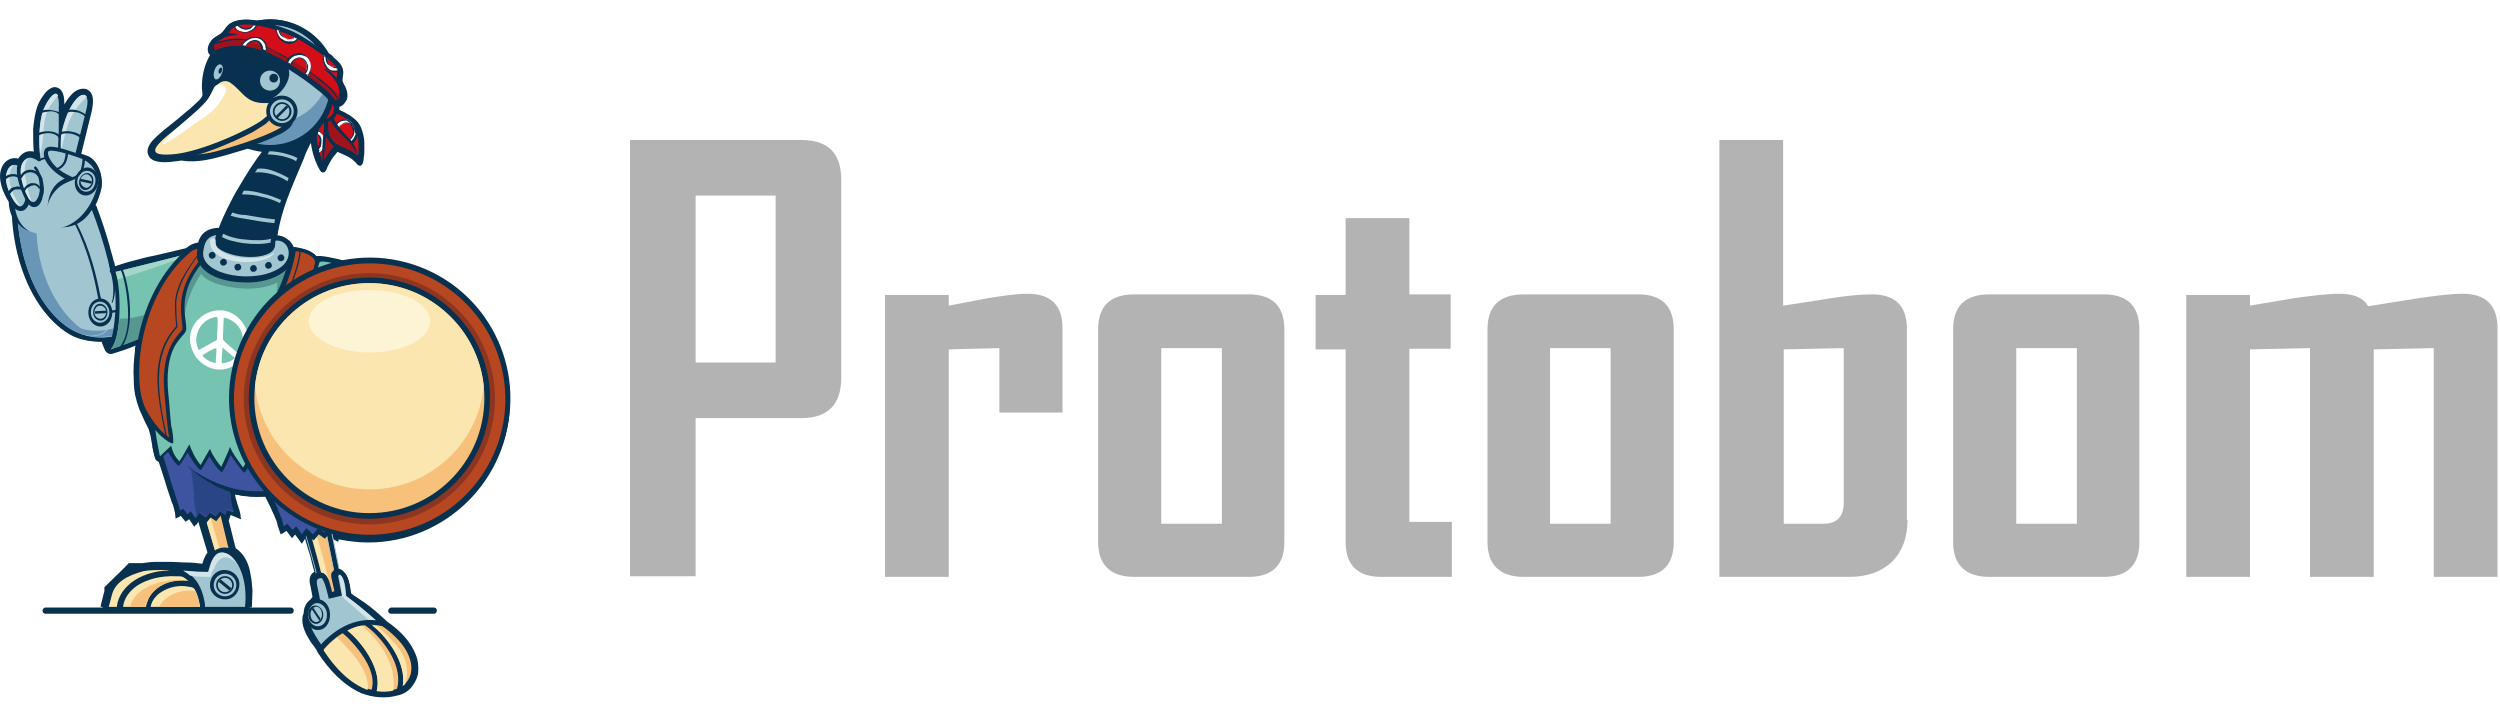 <?xml version="1.0" encoding="UTF-8" standalone="no"?>
<!-- Generator: Adobe Illustrator 28.4.1, SVG Export Plug-In . SVG Version: 6.00 Build 0)  -->

<svg
   version="1.1"
   id="Layer_1"
   x="0px"
   y="0px"
   width="400"
   height="115"
   viewBox="0 0 400 115"
   xml:space="preserve"
   sodipodi:docname="protobom-grey.svg"
   inkscape:version="1.4.2 (ebf0e940d0, 2025-05-08)"
   xmlns:inkscape="http://www.inkscape.org/namespaces/inkscape"
   xmlns:sodipodi="http://sodipodi.sourceforge.net/DTD/sodipodi-0.dtd"
   xmlns="http://www.w3.org/2000/svg"
   xmlns:svg="http://www.w3.org/2000/svg"><defs
   id="defs192"><filter
     style="color-interpolation-filters:sRGB"
     inkscape:label="Greyscale"
     id="filter192"
     x="0"
     y="0"
     width="1"
     height="1"><feColorMatrix
       values="0.2 0.2 0.3 0.52 0 0.2 0.2 0.3 0.52 0 0.2 0.2 0.3 0.52 0 0 0 0 1 0 "
       id="feColorMatrix192" /></filter></defs><sodipodi:namedview
   id="namedview192"
   pagecolor="#ffffff"
   bordercolor="#000000"
   borderopacity="0.25"
   inkscape:showpageshadow="2"
   inkscape:pageopacity="0.0"
   inkscape:pagecheckerboard="0"
   inkscape:deskcolor="#d1d1d1"
   inkscape:zoom="5.4259622"
   inkscape:cx="208.99519"
   inkscape:cy="108.73647"
   inkscape:window-width="3840"
   inkscape:window-height="2091"
   inkscape:window-x="0"
   inkscape:window-y="0"
   inkscape:window-maximized="1"
   inkscape:current-layer="Layer_1" />
<style
   type="text/css"
   id="style1">
	.Drop_x0020_Shadow{fill:none;}
	.Round_x0020_Corners_x0020_2_x0020_pt{fill:#FFFFFF;stroke:#231F20;stroke-miterlimit:10;}
	.Live_x0020_Reflect_x0020_X{fill:none;}
	.Bevel_x0020_Soft{fill:url(#SVGID_1_);}
	.Dusk{fill:#FFFFFF;}
	.Foliage_GS{fill:#FFDD00;}
	.Pompadour_GS{fill-rule:evenodd;clip-rule:evenodd;fill:#44ADE2;}
	.st0{fill-rule:evenodd;clip-rule:evenodd;fill:#08314F;}
	.st1{fill-rule:evenodd;clip-rule:evenodd;fill:#D40E19;}
	.st2{fill-rule:evenodd;clip-rule:evenodd;fill:#FFFFFF;}
	.st3{fill-rule:evenodd;clip-rule:evenodd;fill:#A2C6D1;}
	.st4{fill-rule:evenodd;clip-rule:evenodd;fill:#6996B7;}
	.st5{fill-rule:evenodd;clip-rule:evenodd;fill:#F7C17B;}
	.st6{fill-rule:evenodd;clip-rule:evenodd;fill:#3E54A1;}
	.st7{fill-rule:evenodd;clip-rule:evenodd;fill:#FDE8AF;}
	.st8{fill-rule:evenodd;clip-rule:evenodd;fill:#D3E5E9;}
	.st9{fill-rule:evenodd;clip-rule:evenodd;fill:#FCE6AF;}
	.st10{fill-rule:evenodd;clip-rule:evenodd;fill:#75C3B0;}
	.st11{fill-rule:evenodd;clip-rule:evenodd;fill:#579792;}
	.st12{fill-rule:evenodd;clip-rule:evenodd;fill:#A6D6C9;}
	.st13{fill-rule:evenodd;clip-rule:evenodd;fill:#B64721;}
	.st14{fill-rule:evenodd;clip-rule:evenodd;fill:#A0121C;}
	.st15{fill-rule:evenodd;clip-rule:evenodd;fill:#8C3622;}
	.st16{fill-rule:evenodd;clip-rule:evenodd;fill:#294585;}
	.st17{fill-rule:evenodd;clip-rule:evenodd;fill:#FDF3D5;}
	.st18{fill:#04335F;}
</style>
<linearGradient
   id="SVGID_1_"
   gradientUnits="userSpaceOnUse"
   x1="0"
   y1="0"
   x2="0.707"
   y2="0.707">
	<stop
   offset="0"
   style="stop-color:#DEDFE3"
   id="stop1" />
	<stop
   offset="0.178"
   style="stop-color:#DADBDF"
   id="stop2" />
	<stop
   offset="0.361"
   style="stop-color:#CECFD3"
   id="stop3" />
	<stop
   offset="0.546"
   style="stop-color:#B9BCBF"
   id="stop4" />
	<stop
   offset="0.732"
   style="stop-color:#9CA0A2"
   id="stop5" />
	<stop
   offset="0.918"
   style="stop-color:#787D7E"
   id="stop6" />
	<stop
   offset="1"
   style="stop-color:#656B6C"
   id="stop7" />
</linearGradient>
<g
   id="g184"
   style="filter:url(#filter192)"
   transform="translate(0,-54)">
	<path
   class="st0"
   d="m 62,153.5 c 1.9,1.3 3.7,3.1 4.5,5.2 0.4,0.9 0.5,2 0.4,3 -0.1,0.7 -0.4,1.3 -0.8,1.9 -0.6,0.9 -1.5,1.5 -2.6,1.7 -1.9,0.5 -3.9,0.3 -5.7,-0.4 -2.9,-1.3 -5.2,-3.8 -6.9,-6.4 -0.1,-0.1 -0.1,-0.2 -0.2,-0.4 -0.3,-0.5 -0.7,-1 -1,-1.4 -0.7,-1.1 -1.5,-2.6 -1.3,-3.9 0,-0.2 0.1,-0.5 0.2,-0.7 0,0 0,-0.1 0,-0.1 0,-0.8 0.4,-1.6 1.1,-2.1 0.1,-0.1 0.2,-0.3 0.3,-0.4 -0.1,-0.5 -0.2,-1 -0.3,-1.6 -0.2,-0.7 -0.3,-1.5 0.2,-2.1 0.1,-0.1 0.2,-0.2 0.4,-0.3 -0.1,-0.4 -0.2,-0.7 -0.3,-1.1 -0.2,-0.8 -0.4,-1.7 -0.7,-2.5 -0.2,-0.6 -0.3,-1.1 -0.5,-1.7 l -0.5,0.8 -1.1,-1.5 -0.5,0.6 -0.9,-1.2 -0.9,0.6 -0.4,-1.2 c -0.1,-0.2 -0.1,-0.5 -0.2,-0.7 v 0 -0.1 c -0.2,-0.4 -0.3,-0.8 -0.5,-1.2 -0.1,-0.1 -0.1,-0.3 -0.2,-0.4 -0.1,-0.2 -0.2,-0.5 -0.3,-0.7 -0.3,-0.6 -0.6,-1.2 -0.9,-1.8 -0.4,0 -0.7,0 -1.1,0 -0.2,0 -0.4,0 -0.5,0 -1.1,0 -2.1,-0.1 -3.2,-0.3 l 0.1,0.6 0.1,0.3 c 0.1,0.2 0.1,0.4 0.2,0.7 l 0.3,0.9 v 0 c 0.1,0.4 0.2,0.7 0.2,1.1 l 0.1,0.4 -1.7,-0.7 -0.3,0.9 1.1,4.4 c 0.1,0.1 0.3,0.2 0.4,0.3 1.2,1 1.8,2.5 2,4 0.2,0.8 0.2,1.7 0.3,2.5 0,0.7 -0.1,2 -0.1,2.7 l -24.2,-0.1 c 0,-0.1 0.1,-0.6 0.1,-0.6 0.2,-0.6 0.3,-1.3 0.5,-1.9 0,0 0,-0.1 0,-0.1 0,0 0,-0.1 0,-0.1 0,0 0,-0.1 0,-0.1 0,0 0,-0.1 0,-0.1 0,0 0,-0.1 0,-0.1 0,0 0,-0.1 0,-0.1 0,0 0,-0.1 0.1,-0.1 0,0 0,-0.1 0.1,-0.1 0,0 0,-0.1 0.1,-0.1 0,0 0,-0.1 0.1,-0.1 0,0 0,-0.1 0.1,-0.1 0,0 0,-0.1 0.1,-0.1 0,0 0,-0.1 0.1,-0.1 0,0 0,-0.1 0.1,-0.1 0,0 0,-0.1 0.1,-0.1 0,0 0,-0.1 0.1,-0.1 0,0 0,-0.1 0.1,-0.1 0,0 0.1,-0.1 0.1,-0.1 0,0 0.1,-0.1 0.1,-0.1 0,0 0.1,-0.1 0.1,-0.1 0,0 0.1,-0.1 0.1,-0.1 0,0 0.1,-0.1 0.1,-0.1 0,0 0.1,-0.1 0.1,-0.1 0,0 0.1,-0.1 0.1,-0.1 0,0 0.1,-0.1 0.1,-0.1 0,0 0.1,-0.1 0.1,-0.1 0,0 0.1,-0.1 0.1,-0.1 0,0 0.1,0 0.1,-0.1 0,0 0.1,0 0.1,-0.1 0,0 0.1,0 0.1,-0.1 0,0 0.1,0 0.1,-0.1 0,0 0.1,0 0.1,-0.1 0,0 0.1,0 0.1,-0.1 0,0 0.1,0 0.1,-0.1 0,0 0.1,0 0.1,-0.1 0,0 0.1,0 0.1,-0.1 0,0 0.1,0 0.1,-0.1 0,0 0.1,0 0.1,-0.1 0,0 0.1,0 0.1,-0.1 0,0 0.1,0 0.1,-0.1 0,0 0.1,0 0.1,-0.1 0,0 0.1,0 0.1,-0.1 0,-0.1 0.1,0 0.1,-0.1 0,0 0.1,0 0.1,-0.1 0,0 0.1,0 0.1,-0.1 0,0 0.1,0 0.1,0 0,0 0.1,0 0.1,0 0,0 0.1,0 0.1,0 0,0 0.1,0 0.1,0 0,0 0.1,0 0.1,0 0,0 0.1,0 0.1,0 0,0 0.1,0 0.1,0 0,0 0.1,0 0.1,0 0,0 0.1,0 0.1,0 0,0 0.1,0 0.1,0 0,0 0.1,0 0.1,0 0,0 0.1,0 0.1,0 0,0 0.1,0 0.1,0 0,0 0.1,0 0.1,0 0,0 0.1,0 0.1,0 0,0 0.1,0 0.1,0 0,0 0.1,0 0.1,0 0,0 0.1,0 0.1,0 0,0 0.1,0 0.1,0 0,0 0,0 0.1,0 h 0.1 v 0 0 0 0 0 0 h 0.1 c 0.7,-0.1 1.4,-0.2 2.1,-0.2 0.8,0 1.5,0 2.3,0 0.9,0 1.8,0.1 2.7,0.1 0.8,0 1.7,0.1 2.5,0.2 0,0 0,-0.1 0,-0.1 0.2,-0.6 0.4,-1.2 0.8,-1.7 -0.5,-1.7 -1,-3.3 -1.5,-5 l -0.6,0.9 -0.9,-1.3 -0.5,0.5 -0.8,-1 -0.8,0.5 -0.1,-1 c 0,-0.1 -0.1,-0.2 -0.1,-0.3 v 0 -0.1 c -0.1,-0.4 -0.2,-0.8 -0.4,-1.2 -0.1,-0.3 -0.2,-0.6 -0.3,-0.9 -0.2,-0.5 -0.3,-1 -0.5,-1.5 -0.4,-1.4 -0.9,-2.8 -1.3,-4.1 -0.3,-0.1 -0.5,-0.3 -0.6,-0.6 -0.1,-0.4 -0.2,-0.8 -0.3,-1.3 -0.1,-0.7 -0.3,-1.4 -0.4,-2.2 -0.1,-0.4 -0.2,-0.7 -0.3,-1.1 -0.2,-0.4 -0.4,-0.8 -0.6,-1.2 -0.3,-0.7 -0.6,-1.3 -0.9,-2 -0.1,-0.3 -0.2,-0.6 -0.3,-0.9 -0.1,-0.2 -0.1,-0.4 -0.2,-0.7 -0.3,-1 -0.4,-2.1 -0.4,-3.2 -0.1,-1.5 0,-3.1 0.2,-4.6 0,-0.1 0,-0.1 0,-0.2 0,-0.2 0,-0.4 0.1,-0.6 -1.2,0.5 -2.4,0.9 -3.7,1.3 -0.4,0.1 -0.8,0 -1.1,-0.4 -0.1,-0.1 -0.1,-0.2 -0.2,-0.4 -0.1,-0.2 -0.2,-0.4 -0.2,-0.5 -0.1,-0.2 -0.2,-0.4 -0.2,-0.6 -1.1,0 -2.2,-0.1 -3.2,-0.5 -0.5,-0.1 -1,-0.3 -1.5,-0.6 -1.9,-0.9 -3.4,-2.4 -4.7,-4 C 3.7,99.4 2.2,93.8 1.9,88.6 1.6,87.9 1.4,87.1 1.4,86.3 0.5,84.9 -0.4,82.7 0.2,81 c 0.3,-0.9 1,-1.6 2,-1.7 0.3,0 0.5,0 0.7,0.1 0.4,-0.7 1.2,-1.3 2.1,-1.2 0.1,0 0.3,0 0.4,0.1 C 5.3,77.1 5.3,75.9 5.3,74.7 5.4,73.5 5.6,71.9 6.1,70.7 6.4,70 6.8,69.4 7.3,68.8 7.4,68.7 7.6,68.5 7.7,68.4 8.1,68.1 8.6,67.8 9.1,68 c 1.1,0.3 1.2,1.7 1.2,2.7 0.3,-0.5 0.6,-1 1,-1.4 0.3,-0.4 0.7,-0.7 1.1,-0.9 0.5,-0.2 1,-0.3 1.5,-0.1 1.3,0.6 1,2.3 0.8,3.4 L 13,78.6 c 0.3,0.1 0.6,0.2 0.9,0.3 1.2,0.4 1.9,1.7 2.2,2.8 0.2,0.8 0.3,1.8 0.1,2.6 -0.2,0.8 -0.5,1.7 -0.9,2.5 0,0 0,0.1 0.1,0.1 0.8,2.1 1.5,4.2 2.1,6.3 0.2,0.9 0.5,1.7 0.7,2.6 0,0.1 0.1,0.1 0.1,0.2 v 0 0 c 0,0.2 0.1,0.4 0.1,0.6 l 0.3,-0.1 c 0.9,-0.3 1.8,-0.6 2.7,-0.8 1.1,-0.3 2.2,-0.6 3.3,-0.8 0.4,-0.1 0.8,-0.2 1.3,-0.3 1.3,-0.3 2.5,-0.6 3.8,-0.9 0,0 0.1,-0.1 0.1,-0.1 0.5,-0.4 1.1,-0.7 1.8,-0.8 0.4,-1.4 1.3,-2.1 2.7,-2.3 0.2,0 0.4,-0.1 0.6,0 0.4,-1.1 0.9,-2.2 1.4,-3.2 0.6,-1.2 1.2,-2.4 1.9,-3.5 1.1,-1.9 2.3,-3.8 3.6,-5.5 -0.8,-0.1 -1.5,-0.3 -2.3,-0.5 -1,0.3 -2,0.6 -3,0.9 -2.5,0.7 -4.9,1.4 -7.5,1 -0.1,0 -0.1,0 -0.2,0 -0.5,0.1 -1,0.1 -1.5,0.2 -1.2,0.1 -3.3,0.2 -3.7,-1.2 -0.1,-0.2 -0.1,-0.4 -0.1,-0.6 0.1,-0.8 0.7,-1.6 1.3,-2.1 0.8,-0.8 1.7,-1.5 2.6,-2.2 0.2,-0.2 0.4,-0.3 0.6,-0.5 0.8,-0.6 1.5,-1.3 2.3,-1.9 0.4,-0.4 0.9,-0.8 1.3,-1.2 0.3,-0.3 0.6,-0.6 0.7,-1 0,-0.4 -0.1,-0.8 -0.1,-1.3 0,-1.8 0.4,-3.5 1.3,-5.1 -0.1,-0.1 -0.3,-0.3 -0.3,-0.5 -0.2,-0.6 0.1,-1.3 0.5,-1.8 0.2,-0.3 0.7,-0.5 1,-0.7 0.2,-0.1 0.5,-0.3 0.7,-0.5 0.2,-0.2 0.3,-0.4 0.5,-0.6 0.1,-0.2 0.2,-0.3 0.4,-0.5 0.2,-0.2 0.5,-0.4 0.8,-0.6 1.1,-0.6 2.8,-0.5 4,-0.3 0.7,-0.1 1.4,-0.2 2.1,-0.2 3.8,0 7.4,2.1 9.3,5.4 0.3,0.2 0.6,0.4 0.8,0.7 0.7,0.6 1.4,1.2 1.5,2.1 0.1,0.5 -0.1,1 -0.1,1.6 0,0.1 0.1,0.2 0.1,0.3 0.1,0.3 0.3,0.5 0.4,0.8 0.2,0.4 0.3,0.9 0.3,1.4 0,0.4 -0.2,0.7 -0.4,1 -0.2,0.3 -0.5,0.6 -0.9,0.7 0,0.1 0,0.2 0,0.2 0,0.1 0,0.2 0,0.3 1,0.4 2.2,1.1 2.9,1.9 0.6,0.7 0.8,1.5 1,2.4 0.1,0.5 0.1,1.1 0.1,1.7 0,0.5 0,1.1 -0.1,1.6 0,0.4 -0.1,1.2 -0.5,1.3 C 57.4,80.6 57.1,80.3 57,80.1 56.9,80 56.9,80 56.8,79.9 c 0,0 -0.1,-0.1 -0.1,-0.1 -0.5,-0.5 -1.1,-0.8 -1.8,-1.1 -0.3,-0.1 -0.6,-0.3 -0.9,-0.4 -0.2,0.2 -0.3,0.4 -0.5,0.6 -0.4,0.5 -0.7,1 -1,1.6 -0.2,0.3 -0.3,1.1 -0.8,1.1 -0.5,0 -0.7,-0.8 -0.9,-1.1 -0.5,-1 -0.8,-2.1 -1,-3.2 0,-0.1 0,-0.3 -0.1,-0.4 -0.4,0.8 -0.8,1.6 -1.1,2.5 -0.9,2.1 -1.8,4.2 -2.6,6.3 -0.7,1.9 -1.3,3.9 -1.6,6 0.7,0 1.3,0.3 1.9,0.8 0.3,0.3 0.6,0.7 0.7,1.1 0.3,0 0.5,0.1 0.8,0.1 0.3,0.1 0.6,0.1 0.8,0.2 0.7,0.2 1.6,0.6 2.1,1.2 0.2,0 0.5,0 0.7,0 0.3,0 0.6,0.1 1,0.1 0.6,0.1 1.2,0.3 1.8,0.4 0.2,0 0.4,0.1 0.5,0.2 1.4,-0.3 2.8,-0.4 4.2,-0.4 12.5,0 22.7,10.2 22.7,22.7 0,12.5 -10.2,22.7 -22.7,22.7 -1.6,0 -3.1,-0.2 -4.7,-0.5 l -0.1,0.4 -0.9,-0.5 1,5 c 0.5,0.1 0.9,0.5 1.2,0.9 0.5,0.7 0.7,2.1 0.8,3 2.1,1.1 4,2.7 5.8,4.4 z"
   id="path7" />
	<path
   class="st0"
   d="m 54.1,72 c 0.7,1.6 1.2,3.3 0.4,4.9 -0.3,0.6 -0.7,1.1 -1.1,1.6 -0.4,0.5 -0.8,1 -1,1.7 -0.1,0.3 -0.3,1 -0.6,1 -0.3,0 -0.5,-0.7 -0.7,-1 -0.4,-0.9 -0.8,-2.1 -1,-3.1 -0.1,-0.7 -0.1,-1.5 0.1,-2.2 0.3,-1.1 1.2,-2.3 1.9,-3.1 0.3,-0.4 0.7,-0.8 1.2,-0.7 0.4,0.1 0.6,0.5 0.8,0.9 z"
   id="path8" />
	<path
   class="st1"
   d="m 53.5,72.3 c 2,4.5 -0.5,4.7 -1.8,7.6 0,0 -1.4,-3 -0.9,-4.8 0.3,-1 1.1,-2.2 1.7,-2.9 0.6,-0.6 0.7,-0.6 1,0.1 z"
   id="path9" />
	<path
   class="st0"
   d="m 51.9,72.5 c 0,-0.4 0.1,-0.9 0.5,-1.2 0.5,-0.3 1,-0.1 1.4,0.1 1,0.4 2.4,1.2 3.2,2 0.5,0.6 0.8,1.5 0.9,2.3 0.2,1 0.2,2.2 0,3.2 0,0.3 -0.1,1 -0.3,1.1 -0.2,0.1 -0.6,-0.5 -0.8,-0.7 -0.6,-0.5 -1.2,-0.8 -1.8,-1.1 -0.6,-0.3 -1.3,-0.6 -1.9,-1 -1.3,-1.1 -1.4,-3 -1.2,-4.7 z"
   id="path10" />
	<path
   class="st1"
   d="m 52.6,72.6 c -0.6,5.3 2.2,4.2 4.7,6.3 0,0 0.4,-3.5 -0.8,-5 -0.7,-0.8 -2,-1.5 -2.9,-1.8 -0.8,-0.4 -1,-0.3 -1,0.5 z"
   id="path11" />
	<path
   class="st2"
   d="m 50.8,75.5 c 0.4,0.2 0.6,0.7 0.6,1.4 0,0.5 -0.2,0.8 -0.4,1 0,0.2 0.1,0.4 0.1,0.5 0.3,-0.2 0.5,-0.5 0.7,-0.9 L 51.9,77 c 0.2,-1 -0.3,-1.7 -1,-2 0,0.1 0,0.1 0,0.2 -0.1,0 -0.1,0.1 -0.1,0.3 z"
   id="path12" />
	<path
   class="st0"
   d="m 50.8,75.4 c 0.2,0.1 0.4,0.3 0.5,0.5 0.1,0.2 0.2,0.5 0.1,0.9 0,0.2 -0.1,0.4 -0.1,0.6 -0.1,0.2 -0.2,0.3 -0.3,0.4 0,0.1 0,0.1 0.1,0.2 0,0 0,0.1 0,0.1 0.1,-0.1 0.2,-0.2 0.3,-0.3 0.1,-0.1 0.2,-0.3 0.3,-0.5 l 0.1,-0.4 c 0.1,-0.4 0,-0.8 -0.1,-1.2 -0.2,-0.3 -0.4,-0.6 -0.8,-0.7 v 0.1 c 0,0.1 0,0.1 0,0.2 0,0 0,0.1 -0.1,0.1 z M 51.1,76 C 51,75.8 50.9,75.6 50.7,75.5 h -0.1 v -0.1 c 0,-0.1 0,-0.1 0,-0.2 0,-0.1 0,-0.1 0,-0.2 0,0 0,0 0,-0.1 v 0 c 0,0 0,-0.1 0,-0.1 v -0.1 h 0.1 c 0.4,0.2 0.7,0.4 0.9,0.8 0.2,0.4 0.3,0.8 0.2,1.3 l -0.1,0.5 v 0 c -0.1,0.2 -0.2,0.4 -0.3,0.5 v 0 C 51.3,78 51.1,78.1 51,78.2 l -0.1,0.1 v -0.1 c 0,-0.1 0,-0.2 -0.1,-0.3 0,-0.1 0,-0.2 -0.1,-0.3 v 0 0 c 0.1,-0.1 0.2,-0.2 0.3,-0.4 0.1,-0.1 0.1,-0.3 0.1,-0.5 0.2,-0.2 0.1,-0.4 0,-0.7 z"
   id="path13" />
	<path
   class="st2"
   d="m 53.7,74.1 c 0.1,0.1 0.3,0.3 0.4,0.4 0.6,-1 2.4,-1.4 2.6,0.6 -0.1,0.5 -0.3,1 -0.7,1.2 0.1,0.1 0.3,0.3 0.4,0.4 0.4,-0.3 0.6,-0.8 0.7,-1.2 -0.1,-0.6 -0.3,-1.2 -0.7,-1.7 -0.2,-0.3 -0.5,-0.5 -0.8,-0.7 -0.7,0 -1.5,0.3 -1.9,1 z"
   id="path14" />
	<path
   class="st0"
   d="m 53.8,74.1 c 0.1,0 0.1,0.1 0.2,0.2 l 0.1,0.1 c 0.2,-0.3 0.5,-0.5 0.8,-0.7 0.2,-0.1 0.5,-0.1 0.7,-0.1 0.2,0 0.5,0.2 0.7,0.4 0.2,0.2 0.4,0.6 0.4,1.2 v 0 0 c -0.1,0.3 -0.1,0.5 -0.3,0.7 -0.1,0.2 -0.2,0.3 -0.4,0.5 l 0.1,0.1 0.1,0.1 c 0.1,-0.1 0.3,-0.3 0.4,-0.5 0.1,-0.2 0.2,-0.4 0.3,-0.6 -0.1,-0.3 -0.1,-0.6 -0.3,-0.9 -0.1,-0.3 -0.3,-0.5 -0.4,-0.7 -0.1,-0.1 -0.2,-0.2 -0.3,-0.3 -0.1,-0.1 -0.3,-0.2 -0.4,-0.3 -0.4,0 -0.8,0 -1.1,0.2 -0.2,0.1 -0.4,0.3 -0.6,0.6 z m 0,0.3 c -0.1,-0.1 -0.1,-0.1 -0.2,-0.2 h -0.1 v -0.1 c 0.2,-0.4 0.5,-0.6 0.9,-0.8 0.4,-0.2 0.8,-0.3 1.2,-0.2 v 0 0 c 0.2,0.1 0.3,0.2 0.5,0.4 0.1,0.1 0.3,0.2 0.4,0.4 0.2,0.2 0.3,0.5 0.5,0.8 0.1,0.3 0.2,0.6 0.3,0.9 v 0 0 c -0.1,0.2 -0.2,0.5 -0.3,0.7 -0.1,0.2 -0.3,0.4 -0.5,0.6 l -0.1,0.1 -0.3,-0.3 -0.3,-0.3 0.1,-0.1 c 0.1,-0.1 0.3,-0.3 0.4,-0.5 0.1,-0.2 0.2,-0.4 0.2,-0.7 -0.1,-0.5 -0.2,-0.9 -0.4,-1.1 -0.2,-0.2 -0.4,-0.3 -0.6,-0.3 -0.2,0 -0.4,0 -0.7,0.1 -0.3,0.1 -0.6,0.4 -0.8,0.7 l -0.1,0.1 -0.1,-0.1 c 0.2,0 0.1,0 0,-0.1 z"
   id="path15" />
	<path
   class="st0"
   d="M 52.5,73.9 C 52.3,75.8 52,77 51.9,79 c 0,0.7 -0.1,1.4 -0.1,2.1 -0.5,-2 -0.1,-5.2 0.1,-7.2 0,-0.2 0.2,-0.3 0.3,-0.3 0.2,-0.1 0.4,0.1 0.3,0.3 z"
   id="path16" />
	<path
   class="st0"
   d="m 53.1,72.2 c 1.1,3.2 3.9,4.1 4.1,6.6 -1.5,-3 -3.3,-3 -4.7,-6.3 -0.1,-0.2 0,-0.4 0.2,-0.4 0.2,-0.1 0.4,0 0.4,0.1 z"
   id="path17" />
	<path
   class="st0"
   d="m 54,71.1 c 0.1,1.1 -0.4,2.1 -1.5,2.4 -0.8,0.2 -1.7,0.2 -2.2,-0.5 -0.5,-0.7 -0.2,-1.8 0.1,-2.5 0.4,-0.7 1.2,-1.6 2.1,-1.5 1.1,0.2 1.4,1.3 1.5,2.1 z"
   id="path18" />
	<path
   class="st1"
   d="m 53.4,71.2 c 0.1,0.7 -0.2,1.4 -1,1.7 -3.9,0.9 0.4,-6.2 1,-1.7 z"
   id="path19" />
	<path
   class="st0"
   d="m 2.4,85.2 9.3,-4.1 c 0.2,-0.1 0.3,-0.1 0.5,0 0.5,0.1 0.7,0.6 0.8,1.1 0,0.1 0.1,0.2 0.1,0.2 0.8,1.5 1.5,3.1 2.1,4.7 0.8,2.1 1.5,4.2 2.1,6.3 0.9,3.2 3.6,13.3 -1.1,14.9 -1.5,0.5 -3.1,0.1 -4.5,-0.5 -1.8,-0.9 -3.4,-2.4 -4.6,-4 C 3.3,98.7 2,91.9 2,85.9 2,85.6 2.1,85.3 2.4,85.2 Z"
   id="path20" />
	<path
   class="st0"
   d="m 32.9,103.2 c -0.1,0 -0.3,0.1 -0.4,0.1 -0.3,0.1 -0.5,0.2 -0.8,0.3 -0.8,0.3 -1.5,0.7 -2.3,1 -2.2,1 -4.3,1.9 -6.6,2.6 -2,0.6 -4.1,1.2 -6.2,1.3 -2.1,0.1 -4.7,-0.3 -5.8,-2.2 -0.9,-1.4 -0.5,-3.1 0.2,-4.5 1.2,-2.4 4.8,-4 7.1,-4.9 2.9,-1.1 10.2,-2.7 13.3,-3 0,0 0.1,0 0.1,0 1.3,0.1 2.5,0.5 3.1,1.6 0.6,1.1 0.5,2.5 0.2,3.7 -0.3,1.2 -0.9,2.6 -1.5,3.7 0,0.2 -0.2,0.3 -0.4,0.3 z"
   id="path21" />
	<path
   class="st3"
   d="m 31.6,94.6 c -10.1,1.2 -18.2,4.3 -19.9,7.6 -1.9,3.9 0.9,6 5,5.8 6.2,-0.4 14.9,-5.2 16.1,-5.4 0,-0.1 4.5,-7.7 -1.2,-8 z"
   id="path22" />
	<path
   class="st4"
   d="m 11.3,105.6 c 0.6,1.7 2.7,2.5 5.4,2.3 3.2,-0.2 7,-1.5 10.1,-2.8 -0.2,-1.2 -0.4,-2.4 -0.4,-2.4 0,0 -2.4,2 -7,3.5 -3.4,1.1 -6.3,0.8 -8.1,-0.6 z"
   id="path23" />
	<path
   class="st3"
   d="m 2.7,85.9 c 0,16 8.8,23.1 13.3,21.7 2.5,-0.8 2.7,-4.9 1.8,-9.6 -1.1,-5.7 -3.7,-12.3 -5.2,-15.3 -0.2,-0.4 -0.3,-1.1 -0.5,-0.9 z"
   id="path24" />
	<path
   class="st4"
   d="m 10.2,105.9 c 2.1,1.6 4.2,2.1 5.7,1.6 0.4,-0.1 0.8,-0.4 1.1,-0.7 -3.4,0.5 -6,-0.6 -7.3,-2.9 0.2,0.7 0.3,1.4 0.5,2 z"
   id="path25" />
	<path
   class="st4"
   d="m 2.7,87.6 c 0.6,13.5 7.5,20.1 12.1,20.1 C 9.5,105.1 5.3,97.4 5.9,88.7 4.3,87.9 3.9,88.2 2.7,87.6 Z"
   id="path26" />
	<path
   class="st0"
   d="m 52.4,151.3 c 0,0 -0.1,0 -0.1,0 -0.5,0 -0.8,-0.4 -0.8,-0.9 0,-0.1 0,-0.2 0.1,-0.3 0,-0.2 -0.1,-0.5 -0.1,-0.6 -0.2,-0.8 -0.4,-1.7 -0.6,-2.5 -0.4,-1.7 -0.9,-3.3 -1.3,-5 -0.8,-2.7 -1.6,-5.5 -2.4,-8.2 -0.1,-0.3 0,-0.6 0.2,-0.9 0.2,-0.2 0.6,-0.3 0.9,-0.2 l 3.2,1.1 c 0.3,0.1 0.5,0.3 0.6,0.6 l 3.2,15.8 c 0.1,0.3 0,0.5 -0.2,0.7 -0.2,0.2 -0.4,0.3 -0.7,0.3 h -2 z"
   id="path27" />
	<path
   class="st3"
   d="m 52.4,151.3 c 0,0 0,0 0,0 -0.1,0 -0.1,0 -0.1,0 -0.2,0 -0.4,-0.1 -0.6,-0.3 -0.1,-0.2 -0.2,-0.4 -0.2,-0.6 0,0 0,-0.1 0,-0.1 0,0 0,-0.1 0,-0.1 0,-0.2 -0.1,-0.4 -0.1,-0.6 v -0.1 c -0.1,-0.4 -0.2,-0.8 -0.3,-1.3 -0.1,-0.4 -0.2,-0.8 -0.3,-1.3 -0.2,-0.8 -0.4,-1.7 -0.6,-2.5 -0.2,-0.8 -0.5,-1.7 -0.7,-2.5 -0.4,-1.4 -0.8,-2.7 -1.2,-4.1 -0.4,-1.4 -0.8,-2.7 -1.2,-4.1 0,-0.2 0,-0.3 0,-0.5 0,-0.1 0.1,-0.3 0.2,-0.4 0.1,-0.1 0.3,-0.2 0.4,-0.2 0.1,0 0.3,0 0.5,0 l 3.2,1.1 c 0.1,0.1 0.3,0.1 0.4,0.2 0.1,0.1 0.2,0.2 0.2,0.4 l 3.2,15.8 c 0,0.1 0,0.3 0,0.4 0,0.1 -0.1,0.2 -0.2,0.3 -0.1,0.1 -0.2,0.2 -0.3,0.2 -0.1,0.1 -0.2,0.1 -0.4,0.1 h -1.9 z m 0,0 c 0,0 0,0 0,0 h 2.1 c 0.1,0 0.3,0 0.4,-0.1 0.1,-0.1 0.2,-0.1 0.3,-0.2 0.1,-0.1 0.1,-0.2 0.2,-0.3 0,-0.1 0,-0.2 0,-0.4 l -3.2,-15.8 c 0,-0.2 -0.1,-0.3 -0.2,-0.4 -0.1,-0.1 -0.2,-0.2 -0.4,-0.2 l -3.2,-1.1 c -0.2,-0.1 -0.3,-0.1 -0.5,0 -0.1,0 -0.3,0.1 -0.4,0.2 -0.1,0.1 -0.2,0.2 -0.2,0.4 0,0.1 0,0.3 0,0.5 0.4,1.4 0.8,2.7 1.2,4.1 0.4,1.4 0.8,2.7 1.2,4.1 0.2,0.8 0.5,1.7 0.7,2.5 0.2,0.8 0.4,1.7 0.6,2.5 0.1,0.4 0.2,0.8 0.3,1.3 0.1,0.4 0.2,0.8 0.3,1.3 v 0.1 c 0,0.2 0.1,0.4 0.1,0.6 v 0 0 c 0,0 0,0.1 0,0.1 0,0 0,0.1 0,0.1 0,0.2 0.1,0.4 0.2,0.6 0,0 0.2,0.1 0.5,0.1 -0.1,0 -0.1,0 0,0 z"
   id="path28" />
	<path
   class="st5"
   d="m 48,133.6 c 5,16.9 4.4,16.9 4.4,16.9 h 2.1 l -3.2,-15.8 z"
   id="path29" />
	<path
   class="st3"
   d="m 48,133.6 c 4.5,15.2 4.4,16.7 4.4,16.9 h 2 l -3.2,-15.8 z m 4.4,16.8 c 0,0 0.6,0.1 -4.4,-16.9 v 0 c 1.1,0.4 2.2,0.7 3.3,1.1 1.1,5.3 2.1,10.5 3.2,15.8 z"
   id="path30" />
	<path
   class="st0"
   d="m 62.6,151.2 h 6.8 c 0.3,0 0.5,0.2 0.5,0.5 v 0 c 0,0.3 -0.2,0.5 -0.5,0.5 h -6.8 c -0.3,0 -0.5,-0.2 -0.5,-0.5 v 0 c 0,-0.2 0.3,-0.5 0.5,-0.5 z"
   id="path31" />
	<path
   class="st0"
   d="m 41.8,124.1 c 0.1,-0.2 0.1,-0.4 0.2,-0.6 0.3,-0.7 0.8,0.1 1.4,1 2,0.4 4.1,0.5 5.9,0.5 1.3,-1.3 2.3,-4 3.3,-2.8 0.6,0.7 1,1.5 1.4,2.4 1.2,-0.2 1,1.3 1,1.3 0.2,3.7 0.3,7 0.5,11.5 0.2,0.7 0.3,1.5 0.5,2 l -1.6,-0.5 -0.3,1.1 -1.3,-0.8 -0.8,1 -1,-0.7 -0.8,1 -1.1,-0.9 -0.8,1.2 -1,-1.4 -0.5,0.6 -0.9,-1.1 -0.8,0.5 -0.3,-0.9 c -0.1,-0.3 -0.2,-0.5 -0.2,-0.8 v 0 c 0,0 0,0 -0.5,-1.2 -0.5,-1.2 -4.3,-8.7 -5.6,-12.5 1,0.6 1.6,-0.4 2.7,0 0.2,0 0.4,0.1 0.6,0.1 z"
   id="path32" />
	<path
   class="st0"
   d="m 30.6,127.5 3.2,1.1 c 0.3,0.1 0.5,0.3 0.6,0.6 l 3.8,15.8 c 0.1,0.3 0,0.5 -0.2,0.7 -0.2,0.2 -0.4,0.3 -0.7,0.3 h -2.1 c -0.4,0 -0.7,-0.2 -0.8,-0.6 -1.7,-5.6 -3.3,-11.3 -5,-16.9 -0.1,-0.3 0,-0.6 0.2,-0.9 0.4,-0.2 0.7,-0.2 1,-0.1 z"
   id="path33" />
	<path
   class="st5"
   d="m 30.3,128.3 c 5,16.9 5,16.9 5,16.9 h 2.1 l -3.8,-15.8 z"
   id="path34" />
	<path
   class="st0"
   d="m 33.2,130.4 c 2.1,0 3.8,1.2 3.8,2.6 0,1.4 -1.7,2.6 -3.8,2.6 -2.1,0 -3.8,-1.2 -3.8,-2.6 0,-0.4 0.1,-0.7 0.3,-1 v 0 c -1.5,-1.2 -2.7,-3.1 -3.2,-5.4 0.8,1 1.8,1.8 2.8,2.6 0.2,0.5 0.5,0.9 0.7,1.3 0.1,0.2 0.3,0.4 0.5,0.6 v 0 c 0.7,-0.4 1.7,-0.7 2.7,-0.7 z"
   id="path35" />
	<path
   class="st6"
   d="m 33.2,130.4 c 1,0 2,0.3 2.7,0.8 0.7,0.5 1.1,1.1 1.1,1.8 0,0.7 -0.4,1.4 -1.1,1.8 -0.7,0.5 -1.6,0.8 -2.7,0.8 -1,0 -2,-0.3 -2.7,-0.8 -0.7,-0.5 -1.1,-1.1 -1.1,-1.8 0,-0.2 0,-0.3 0.1,-0.5 0,-0.2 0.1,-0.3 0.2,-0.5 -0.8,-0.6 -1.4,-1.4 -2,-2.3 -0.5,-0.9 -0.9,-1.9 -1.2,-3 v 0 0 c 0.4,0.5 0.9,0.9 1.3,1.4 0.5,0.4 1,0.8 1.5,1.2 v 0 0 c 0.1,0.2 0.2,0.4 0.3,0.7 0.1,0.2 0.3,0.4 0.4,0.6 0.1,0.1 0.2,0.2 0.2,0.3 0.1,0.1 0.2,0.2 0.2,0.3 0.3,-0.2 0.8,-0.4 1.2,-0.6 0.6,-0.2 1.1,-0.2 1.6,-0.2 z m 2.7,0.7 c -0.7,-0.5 -1.6,-0.8 -2.7,-0.8 -0.5,0 -1,0.1 -1.4,0.2 -0.5,0.1 -0.9,0.3 -1.2,0.6 v 0 0 c -0.1,-0.1 -0.2,-0.2 -0.2,-0.3 -0.1,-0.1 -0.2,-0.2 -0.2,-0.3 -0.1,-0.2 -0.3,-0.4 -0.4,-0.6 -0.1,-0.2 -0.2,-0.4 -0.3,-0.7 -0.5,-0.4 -1,-0.8 -1.5,-1.2 -0.5,-0.4 -0.9,-0.9 -1.3,-1.3 0.2,1.1 0.6,2.1 1.2,3 0.5,0.9 1.2,1.7 2,2.3 v 0 0 c -0.1,0.2 -0.2,0.3 -0.2,0.5 0,0.2 -0.1,0.3 -0.1,0.5 0,0.7 0.4,1.4 1.1,1.8 0.7,0.5 1.6,0.8 2.7,0.8 1,0 2,-0.3 2.7,-0.8 0.7,-0.5 1.1,-1.1 1.1,-1.8 0,-0.7 -0.6,-1.4 -1.3,-1.9 z"
   id="path36" />
	<path
   class="st0"
   d="m 31.7,116.8 c 0.2,0 0.5,0 0.7,0 1.9,0.2 3.6,1.4 4.8,2.8 1.3,1.6 2.1,3.7 2.3,5.7 0.2,1.7 0,3.4 -0.7,5 -0.6,1.4 -1.7,2.6 -3,3.2 -0.8,0.4 -1.6,0.5 -2.4,0.5 -0.2,0 -0.5,0 -0.7,0 -1.9,-0.2 -3.6,-1.4 -4.8,-2.8 -1.3,-1.6 -2.1,-3.7 -2.3,-5.7 -0.2,-1.7 0,-3.4 0.7,-5 0.6,-1.4 1.7,-2.6 3,-3.2 0.8,-0.3 1.6,-0.5 2.4,-0.5 z"
   id="path37" />
	<path
   class="st0"
   d="m 37.9,93.2 c -9.2,0 -15.8,9.1 -15.2,20.3 0.7,12.3 10.1,19.2 18.7,19.1 5.1,-0.1 9.5,-1.7 10.9,-7 0.4,-1.6 -0.9,-3.8 0.1,-5.9 1,-2 1.3,-7.9 1.2,-9.9 C 52.9,98.6 47.1,93.2 37.9,93.2 Z"
   id="path38" />
	<path
   class="st0"
   d="m 24.3,117.5 c 5.9,4.9 18.3,3.6 25,1.2 1.4,-0.5 2.2,-2.2 3.2,-1.4 1.6,1.1 2,8.2 1.2,9.5 -1.6,2.5 -3.8,4.6 -6.8,5.7 -4.3,1.6 -9.2,1.1 -13.4,-0.8 -3.9,-1.8 -6.8,-4.1 -8.8,-7.6 -1,-1.7 -0.3,-2.7 -1.1,-4.5 -0.1,-0.2 -0.2,-0.4 -0.2,-0.6 0,-0.4 -1.6,-1.5 -1.4,-1.8 0.4,-0.6 1.1,-0.9 1.7,-0.5 0.4,0.1 0.4,0.4 0.6,0.8 z"
   id="path39" />
	<path
   class="st0"
   d="m 34.6,127.4 c -2.9,0 -7.1,-7.3 -7.9,-4.8 -1.1,-0.6 -2.3,-1.3 -3.3,-2.2 1,3.8 3.9,12.6 4.3,13.9 0.4,1.2 0.4,1.2 0.4,1.2 v 0 c 0,0.1 0.1,0.3 0.1,0.4 l 0.3,0.9 0.7,-0.5 0.8,1 0.5,-0.5 0.9,1.2 0.7,-1.1 0.9,0.8 0.7,-0.9 0.9,0.6 0.7,-0.9 1.2,0.7 0.3,-1 1.5,0.6 c -0.1,-0.5 -0.2,-0.9 -0.3,-1.3 0,0 0,0 0,0 l -0.2,-0.7 c -0.1,-0.2 -0.1,-0.4 -0.2,-0.7 l -0.1,-0.3 -0.2,-1.9 c 1.1,-1.4 1.7,-2.5 1.4,-5.8 -0.3,-3.1 -1.2,1.3 -4.1,1.3 z"
   id="path40" />
	<path
   class="st6"
   d="m 27.4,122.8 c -0.1,0.2 -0.2,0.3 -0.4,0.4 -0.2,0.1 -0.4,0.1 -0.6,0 -0.6,-0.3 -1.2,-0.7 -1.8,-1.1 0.4,1.4 0.9,2.8 1.3,4.2 0.5,1.6 1,3.2 1.5,4.9 0.3,0.9 0.6,1.9 0.9,2.8 0.1,0.3 0.2,0.6 0.3,0.9 v 0 l 0.2,0.8 0.5,-0.3 0.7,0.9 0.5,-0.5 0.8,1.1 0.6,-0.9 1,0.8 0.7,-0.8 0.9,0.6 0.7,-0.8 0.9,0.6 0.2,-0.8 1.1,0.4 c 0,0 -0.1,-0.1 -0.4,-1.4 v 0 -0.1 c 0,0 0,-0.1 0,-0.1 l -0.2,-2.1 c 0,-0.2 0,-0.3 0.1,-0.5 0.3,-0.3 0.5,-0.7 0.7,-1.1 0.3,-0.5 0.5,-1 0.5,-1.6 0.1,-0.9 0.1,-1.8 0,-2.7 0,0 0,-0.1 0,-0.2 -0.2,0.2 -0.4,0.5 -0.7,0.7 -0.8,0.7 -1.6,1.2 -2.7,1.2 -1.5,0 -3.2,-1.5 -4.2,-2.5 -0.7,-0.6 -1.3,-1.3 -2,-2 -0.3,-0.2 -0.8,-0.6 -1.1,-0.8 z"
   id="path41" />
	<path
   class="st7"
   d="m 23.9,120.9 c 0.9,2.1 2.6,2.5 4.1,4.1 1.5,1.6 2.8,4.3 4.8,5.4 2.8,1.5 5.9,2.3 8.8,2.2 12.8,-0.2 12.1,-13.9 10.6,-14.2 -0.7,-0.1 -0.7,0.4 -2.7,1.1 -6.5,2.3 -19.6,3.9 -25.9,-1.5 -0.1,-0.1 -0.3,-0.7 -0.4,-0.8 -0.3,-0.2 -0.8,0.5 -0.8,0.8 0.1,0.1 1.3,2.5 1.5,2.9 z"
   id="path42" />
	<path
   class="st0"
   d="m 27.7,121.1 c 6.5,2.3 16,1.1 21.6,-0.9 1.4,-0.5 3.9,-1.4 5.2,-0.4 0.4,0.3 -0.3,0.6 -0.1,1.1 0,0.2 0.1,0.3 0.1,0.5 0,0.1 0,0.1 0,0.2 0.1,0.2 0.6,3.5 0.6,3.7 -0.3,1.1 -0.2,-0.8 -0.6,0.1 -2.5,5.2 -7.3,8.1 -13.5,8.1 -1.4,0 -2.8,-0.2 -4.1,-0.6 -2.1,-0.6 -5.7,-2.6 -7.7,-5.3 -1.7,-1.1 -2.7,-3.1 -4,-5.2 -0.1,-0.1 -0.6,-0.9 -0.5,-0.5 0.2,0.9 0.9,3.4 0.7,3 -0.1,-0.1 -4.5,-7.9 -2.9,-7.5 0,0.1 0.1,0.2 0.1,0.2 0.3,0.6 1.1,1.4 2.4,2.1 0.8,0.7 2.1,1.2 2.7,1.4 z"
   id="path43" />
	<path
   class="st6"
   d="m 23.9,120.9 c 3.2,7.2 10.7,11.7 17,11.7 0.7,0 1.4,0 2.1,-0.1 0.2,0.3 0.3,0.7 0.5,1 0.6,1.2 1.1,2.3 1.6,3.6 v 0 l 0.3,1.1 0.6,-0.4 0.8,1 0.6,-0.6 0.9,1.3 0.7,-1 1.1,1 0.8,-1 1,0.7 0.8,-1 1.1,0.7 0.3,-1 1.3,0.5 c 0,0 -0.1,-0.1 -0.4,-1.2 v 0 c -0.1,-1.5 -0.8,-17 -2,-17 -0.7,0 -1.8,0.2 -3.3,0.8 -6.4,2.3 -19.2,3.8 -25.7,-1.1 -0.8,-0.6 -0.8,-0.8 -0.2,0.3 -0.1,0.3 0.1,0.6 0.1,0.7 z"
   id="path44" />
	<path
   class="st0"
   d="m 52.7,109.8 c 0,0 0,0.1 0,0 -1.5,1.4 -1.5,2.2 -3.4,2.7 -1.5,0.4 -3,0.7 -4.4,0.9 -0.6,0.1 -1.1,0.2 -1.7,0.2 -0.4,0 -0.8,0.1 -1.1,0.1 -1.2,0 -2.4,-1.4 -3,-2.3 -0.6,-0.7 -1.1,-1.6 -1.6,-2.4 l -7.4,-0.6 -2.9,3.3 c -0.2,0.2 -0.4,0.3 -0.6,0.3 -0.4,0 -0.9,-0.1 -1.3,-0.1 -1,-0.2 -2,-0.5 -3,-0.9 -0.3,-0.1 -0.5,-0.5 -0.5,-0.9 0.3,-3.2 1.2,-6.2 2.7,-9 2.1,-3.8 5.5,-6.2 9.9,-5.8 1.9,-1 1.2,-2.8 3.4,-2.8 1.8,0 3.6,0.3 5.3,0.9 6.6,2.4 8.3,8.9 9.9,15.7 0.1,0.2 0,0.5 -0.3,0.7 z"
   id="path45" />
	<path
   class="st3"
   d="m 37.8,93.2 c -8.2,0 -14.4,7.3 -15.2,16.9 2.3,1 4,1 4,1 l 3.2,-3.6 8.2,0.7 c 0,0 2.6,4.7 4.1,4.7 1.5,0 11.2,-2.4 12.6,-3.7 0.6,-0.5 -0.7,0.5 -0.8,0.5 -0.1,0.1 0.8,-0.6 0.8,-0.6 -2.2,-9 -8.7,-15.9 -16.9,-15.9 z"
   id="path46" />
	<path
   class="st0"
   d="m 22.8,108.9 c 1.9,0.8 3.1,0.9 3.6,1 l 3.3,-3.6 8.7,0.7 0.1,0.1 c 0,0 1,1.7 2,3.1 l -0.3,0.3 c -0.9,-1.2 -1.8,-2.8 -2,-3.2 l -8.4,-0.7 -3.2,3.5 h -0.1 c 0,0 -1.5,0.2 -3.9,-0.8 z"
   id="path47" />
	<path
   class="st7"
   d="m 35.4,107.1 -5.7,-0.5 v 0 l -1.4,1.6 -1.8,2 h -0.1 c 0,0 -1.4,0.2 -3.6,-0.7 0,0 -0.1,0 -0.1,0 0,0.1 0,0.2 0,0.3 0,0.1 0,0.3 0,0.4 0,0 0.1,0 0.1,0 0.1,0 0.2,0.1 0.3,0.1 2.1,0.8 3.5,0.8 3.5,0.8 l 1.2,-1.3 1.5,-1.7 0.5,-0.6 5.6,0.5 v 0 l 2.6,0.2 c 0,0 0.3,0.5 0.7,1.2 0.1,-0.1 0.1,-0.2 0.2,-0.3 -0.5,-0.8 -0.8,-1.6 -1,-1.9 z"
   id="path48" />
	<path
   class="st8"
   d="M 23.3,108.3 C 23.8,105 25.7,100.4 28,98 l 1,-0.9 c -1.8,4 -3.6,6.7 -3.9,11.3 0,0.5 -0.5,0.9 -1,0.8 -0.5,0 -0.9,-0.4 -0.8,-0.9 z"
   id="path49" />
	<path
   class="st9"
   d="m 35.1,141.7 -1.4,-4.8 -0.6,0.7 1.3,4.4 c 0.2,-0.1 0.5,-0.2 0.7,-0.3 z"
   id="path50" />
	<path
   class="st0"
   d="m 7.3,151.2 h 39.2 c 0.3,0 0.5,0.2 0.5,0.5 v 0 c 0,0.3 -0.2,0.5 -0.5,0.5 H 7.3 C 7,152.2 6.8,152 6.8,151.7 v 0 c 0,-0.2 0.2,-0.5 0.5,-0.5 z"
   id="path51" />
	<path
   class="st0"
   d="m 43.9,135.9 c -0.6,-1.3 -3.2,-6.5 -3.4,-7.6 0.5,0.6 2.9,4.8 3.9,7.1 0.1,0.2 0.1,0.5 0,0.6 -0.2,0.1 -0.4,0 -0.5,-0.1 z"
   id="path52" />
	<path
   class="st0"
   d="m 18.1,96.1 c 0.4,1.5 0.6,4.9 -0.1,6.3 0,0.1 -0.2,0.1 -0.1,-0.1 0,-0.1 0,-0.2 0.1,-0.3 0.4,-2.5 -0.2,-3.7 -0.6,-6 -0.1,-0.2 0.1,0 0.3,-0.1 0.1,-0.1 0.3,0 0.4,0.2 z m -0.2,6.2 z"
   id="path53" />
	<path
   class="st0"
   d="m 18.2,97 c 0.7,1.1 1.1,2 1.2,3.3 -0.6,-0.9 -1,-1.8 -1.7,-2.7 -0.2,-0.1 -0.2,-0.4 0,-0.5 0.1,-0.2 0.4,-0.2 0.5,-0.1 z"
   id="path54" />
	<path
   class="st7"
   d="m 40.1,110.1 c -0.2,-0.2 -0.3,-0.4 -0.5,-0.6 -0.4,-0.6 -1.2,-1.8 -1.4,-2.3 0,-0.1 -0.3,0 -0.3,-0.1 0.2,0.3 0.6,1.1 1,1.9 -0.1,0.1 -0.1,0.2 -0.2,0.3 0.9,1.4 2.3,3.4 3.4,3.4 1.3,0 8,-1 11.5,-2.8 0.5,-0.3 0.9,-0.7 1.1,-0.8 0.2,-0.2 0,0 0,0 0,-0.2 -0.1,-0.3 -0.1,-0.5 -0.4,0.2 -0.6,0.4 -1,0.6 -1.4,0.7 -2.9,1.2 -4.3,1.6 -3.8,1.1 -7.1,1.4 -7.3,1.4 -0.2,0 -0.6,-0.3 -0.9,-0.7 -0.7,-0.4 -0.6,-0.8 -1,-1.4 z"
   id="path55" />
	<path
   class="st0"
   d="m 39.5,109.9 c -0.1,-0.1 -0.2,-0.2 -0.1,-0.3 0.1,-0.1 0.2,-0.1 0.3,0 0.4,0.5 1,1.2 1.5,1.8 0.3,0.3 0.6,0.6 0.6,0.6 0.2,0 3.4,-0.3 7.2,-1.4 2,-0.6 3.3,-1.1 5.2,-2.2 0.1,-0.1 0.2,0 0.3,0.1 0.1,0.1 0,0.2 -0.1,0.3 -1.9,1.1 -3.3,1.6 -5.3,2.2 -3.8,1.1 -7.1,1.4 -7.3,1.4 -0.2,0 -0.6,-0.3 -0.9,-0.7 -0.5,-0.6 -1,-1.3 -1.4,-1.8 z"
   id="path56" />
	<path
   class="st0"
   d="M 5.9,80 C 5.6,78.3 5.5,76.5 5.6,74.8 5.7,73.6 5.9,72 6.4,70.9 c 0.3,-0.6 0.7,-1.3 1.1,-1.8 0.4,-0.5 0.9,-0.9 1.6,-0.8 1.1,0.3 1,2.1 1,2.9 v 0.6 c 0.4,-0.9 0.8,-1.7 1.4,-2.3 0.3,-0.3 0.6,-0.7 1.1,-0.9 0.4,-0.2 0.9,-0.3 1.3,-0.1 1.1,0.5 0.9,2.2 0.6,3.1 L 11.3,84.5 C 11.2,84.8 11,85 10.7,85 c -0.2,0 -0.7,0.1 -0.8,0.3 -0.2,0.3 -0.1,0.9 0,1.2 0.1,0.8 0.3,1.6 0.5,2.3 0,0.2 0,0.3 -0.1,0.5 -0.3,0.5 -0.5,0 -1,0.2 -0.8,0.5 -1.9,1.1 -2.7,1.3 -1.7,0.5 -3.2,0.1 -4.3,-2 -0.8,-1.5 -0.8,-3.5 -0.4,-5.1 0,0 0,-0.1 0,-0.1 0.8,-1.4 2.4,-2.7 4,-3.6 z"
   id="path57" />
	<path
   class="st3"
   d="m 2.5,84.2 c -0.5,1.7 -0.3,6.1 2.8,7 3.1,0.9 4.3,-2.1 4.3,-2.1 -0.4,-2.5 -1.4,-4.4 1,-4.6 l 3.2,-12.9 c 0.7,-2.7 -0.6,-3 -1.8,-1.5 -1.1,1.3 -2.2,4.1 -2.6,7.8 V 71.4 C 9.6,67.9 8.2,68.9 7,71.4 6.4,72.7 6,76 6.5,79.7 c 0,0.2 -1,0 -0.9,0.2 -1.2,0.6 -2.2,2.3 -3.1,4.3 z"
   id="path58" />
	<g
   id="g60">
		<path
   class="st8"
   d="m 9.3,69.3 c -0.4,-0.9 -1.4,0.2 -2.2,1.9 -0.6,1.3 -1,4.2 -0.7,7.4 0.2,-0.5 0.4,-1.4 0.5,-2.9 0.2,-3 0.4,-4.2 2.4,-6.4 z"
   id="path59" />
		<path
   class="st8"
   d="M 13.9,69.5 C 13.6,68.9 12.8,69.1 12.1,70 11,71.3 9.9,74 9.5,77.7 L 9.8,78 c 0,0 0.1,-0.6 0.8,-3.1 0.5,-2.2 1.8,-4.1 3.3,-5.4 z m -4.4,8.2 v -1.2 c -0.1,0.7 -0.1,1.1 0,1.2 z"
   id="path60" />
	</g>
	<path
   class="st0"
   d="m 0.4,81.3 c 0.3,-0.8 0.9,-1.5 1.8,-1.6 1.1,-0.1 1.8,0.8 2.2,1.7 0.4,1.1 0.6,2.7 0.6,3.9 0,0 0,0 0,0.1 0,0.4 -0.1,0.8 -0.3,1.1 -0.2,0.5 -0.5,1 -1,1.2 -0.9,0.3 -1.6,-0.5 -2,-1.2 -1,-1.4 -1.9,-3.6 -1.3,-5.2 z"
   id="path61" />
	<path
   class="st3"
   d="m 1.1,81.5 c -0.4,1.1 0,2.8 1.1,4.6 1.6,2.5 2,-0.9 2,-0.9 0,0 0.1,-2.2 -0.5,-3.6 C 2.9,79.7 1.5,80.3 1.1,81.5 Z"
   id="path62" />
	<path
   class="st8"
   d="m 1.1,81.5 c -0.4,1.1 0,2.8 1.1,4.6 C 2.7,86.8 3,87 3.3,87 3.1,86.8 2.7,86.2 2.1,85 1.3,83.1 1.3,81.4 2.2,80.4 c -0.5,0 -0.9,0.5 -1.1,1.1 z"
   id="path63" />
	<path
   class="st0"
   d="m 9.5,73.4 c 0,-0.1 0.1,-0.2 0.2,-0.2 0.1,0 0.2,0.1 0.2,0.2 0,0.8 -0.1,1.4 -0.1,2 -0.1,0.7 -0.1,1.4 -0.1,2.7 0,0.1 -0.1,0.2 -0.2,0.2 -0.1,0 -0.2,-0.1 -0.2,-0.2 0,-1.3 0.1,-2 0.1,-2.7 0.1,-0.7 0.1,-1.2 0.1,-2 z"
   id="path64" />
	<path
   class="st0"
   d="m 6.6,72.1 c -0.1,0.1 -0.2,0 -0.2,0 -0.1,-0.1 0,-0.2 0,-0.2 0,0 0.1,-0.1 0.1,-0.1 0.3,-0.2 1,-0.3 1.6,-0.2 0.6,0.1 1.3,0.2 1.6,0.6 0,0 0.1,0.1 0.1,0.1 0,0.1 0,0.2 -0.1,0.2 -0.1,0 -0.2,0 -0.2,-0.1 0,0 0,-0.1 -0.1,-0.1 C 9.2,72 8.6,71.8 8.1,71.8 7.5,71.9 7,71.9 6.6,72.1 c 0.1,0 0.1,0 0,0 z"
   id="path65" />
	<path
   class="st0"
   d="M 6.1,75.7 C 6,75.8 5.9,75.8 5.9,75.7 5.8,75.6 5.8,75.5 5.9,75.5 5.9,75.5 6,75.4 6,75.4 6.3,75.1 7,75 7.7,75 c 0.7,0 1.4,0.2 1.8,0.6 0,0 0.1,0.1 0.1,0.2 0.1,0.1 0,0.2 -0.1,0.2 -0.1,0.1 -0.2,0 -0.2,-0.1 0,0 -0.1,-0.1 -0.1,-0.1 -0.3,-0.3 -0.9,-0.5 -1.5,-0.5 -0.6,0 -1.2,0.2 -1.6,0.4 z"
   id="path66" />
	<path
   class="st0"
   d="m 10.9,72 c -0.1,0 -0.2,0 -0.2,-0.1 0,-0.1 0,-0.2 0.1,-0.2 0,0 0.1,0 0.1,-0.1 0.4,-0.1 1,-0.1 1.6,0.1 0.6,0.2 1.2,0.5 1.4,0.9 0,0.1 0,0.1 0.1,0.2 0,0.1 0,0.2 -0.1,0.2 -0.1,0 -0.2,0 -0.2,-0.1 0,0 0,-0.1 0,-0.1 -0.2,-0.4 -0.7,-0.6 -1.2,-0.8 -0.7,-0.1 -1.3,-0.2 -1.6,0 0,-0.1 0,-0.1 0,0 z"
   id="path67" />
	<path
   class="st0"
   d="m 9.8,75.5 c -0.1,0 -0.2,0 -0.2,-0.1 0,-0.1 0,-0.2 0.1,-0.2 0,0 0.1,0 0.1,-0.1 0.4,-0.1 1.1,-0.2 1.8,0 0.7,0.1 1.4,0.5 1.6,0.9 0,0.1 0.1,0.1 0.1,0.2 0,0.1 0,0.2 -0.1,0.2 -0.1,0 -0.2,0 -0.2,-0.1 0,0 0,-0.1 -0.1,-0.1 -0.2,-0.4 -0.8,-0.6 -1.4,-0.8 -0.7,-0.1 -1.3,-0.1 -1.7,0.1 z"
   id="path68" />
	<path
   class="st0"
   d="m 24.1,121.9 c -1,-6.1 -1,-12.5 1.1,-18.4 0.6,-1.7 1.3,-3.3 2.2,-4.8 0.3,-0.5 0.6,-0.9 0.9,-1.4 0.1,-0.2 0.3,-0.4 0.4,-0.6 0.2,-0.5 0.9,-0.9 1.4,-1.1 0.8,-0.4 1.7,-0.6 2.5,-0.9 2.4,-0.7 5,-1.2 7.5,-1.3 1.9,-0.1 3.8,-0.1 5.6,0.3 3,0.7 5.1,2.3 6.5,5.1 0.5,1.1 0.9,2.3 1.2,3.5 0.3,1.1 0.5,2.1 0.8,3.2 0.2,0.5 0.3,1.1 0.3,1.7 0.1,0.7 0.2,1.5 0.2,2.2 0.1,1.8 0.2,3.5 0.2,5.3 0,2.3 0,4.6 0,6.8 0,1 -0.1,2.1 -0.1,3.2 0,0.1 0,0.2 -0.1,0.3 -0.1,0.2 -0.6,0.4 -0.8,0.9 -0.5,1.1 -0.7,2.9 -1.2,2.9 -0.6,0.1 -2,-1.7 -2.4,-2.2 0,0.7 0,2.6 -0.4,2.7 -0.5,0.2 -2.4,-1.9 -2.7,-2.3 -0.1,0.3 -0.7,1.9 -0.9,2 -0.4,0.1 -1.8,-1.5 -2,-1.9 -0.1,0.2 -1.4,2.3 -1.6,2.3 -0.4,0 -2,-2.1 -2.2,-2.4 -0.1,0.3 -1.1,2.6 -1.4,2.6 -0.3,0 -2,-2.5 -2.2,-2.8 -0.2,0.4 -1.1,2.6 -1.4,2.7 -0.4,0.1 -1.8,-2.1 -2,-2.5 -0.2,0.3 -1.2,2.2 -1.4,2.2 -0.4,0 -1.9,-2.4 -2.1,-2.8 -0.2,0.3 -1.1,2.1 -1.4,2.1 -0.4,0 -1.5,-1.8 -1.7,-2.2 -0.3,0.3 -0.7,0.6 -1,0.9 -0.2,0.2 -0.4,0.2 -0.7,0.2 -0.2,-0.1 -0.4,-0.2 -0.5,-0.5 -0.1,-0.4 -0.2,-0.8 -0.3,-1.3 0.1,-1.1 -0.2,-2.4 -0.3,-3.7 z"
   id="path69" />
	<path
   class="st10"
   d="m 24.7,121.8 c 0.5,3.7 0.9,5.2 0.9,5.2 0.6,-0.6 1.2,-1.1 1.8,-1.7 0.2,1.1 0.7,1.9 1.3,2.5 0.6,-0.8 1.1,-1.9 1.6,-2.7 0.4,1.1 0.9,2.2 1.8,3.3 0.5,-0.9 1,-1.7 1.5,-2.6 0.4,1.1 1.1,2 1.8,2.9 0.5,-1.1 1,-2.1 1.4,-3.2 0.5,1.2 1.3,2.2 2.1,3.3 0.7,-1.1 1.1,-2.3 1.3,-3.6 0.5,1.3 1.2,2.5 2.3,3.5 0.8,-1 1.4,-2 1.4,-3 0.5,0.9 1,1.7 2,2.6 0.5,-1 0.8,-2 0.7,-3 0.7,1.4 1.7,2.5 2.8,3.6 0,-1.1 0,-2.3 0.1,-3.4 1,0.9 1.8,1.8 2.8,2.6 0.3,-0.5 0.5,-2 0.8,-2.5 0.2,-0.5 0.6,-0.1 0.9,-0.6 0,0 0.6,-15.1 -0.6,-19 -1.2,-3.9 -1.5,-9.9 -8,-11.3 C 39,93 29.5,96.1 29.2,96.9 29,97.8 22,105.3 24.7,121.8 Z"
   id="path70" />
	<path
   class="st11"
   d="m 48.3,95.5 c -0.8,-0.4 -1.7,-0.8 -2.7,-1 -4.6,-1 -10.7,0.2 -14,1.3 -2,2 -3.3,5.1 -2.1,9.7 0,-4 2.7,-7.7 2.7,-7.7 0,0 0.6,1.5 5.1,2.2 4.5,0.7 7.1,-0.8 7.1,-0.8 0,0 -0.7,8.4 -1.2,10.2 -0.4,1.4 4.1,-10.9 5.1,-13.9 z"
   id="path71" />
	<path
   class="st0"
   d="m 2.8,80.4 c 0.3,-1 1.1,-1.9 2.2,-1.8 0.6,0.1 1,0.4 1.3,0.9 0.1,0.1 0,0 0,0.1 0.2,0.4 -1.3,-0.4 -1.2,0 0.1,0.5 1.6,2.5 1.7,3 0.1,0.8 0.3,1.4 0.2,2.1 0,0 0,0 0,0.1 -0.1,0.4 -0.2,0.8 -0.3,1.2 -0.2,0.5 -0.5,1 -1,1.1 -0.4,0.1 -0.7,0 -1,-0.3 C 4.4,86.5 4.1,86.2 4,85.8 3.8,85.4 3.6,84.9 3.4,84.4 2.9,83.2 2.5,81.5 2.8,80.4 Z"
   id="path72" />
	<path
   class="st3"
   d="m 3.4,80.6 c -0.3,1.1 0.2,3.3 1,4.8 1.3,2.5 2,-0.8 2,-0.8 C 6.5,83 6.3,81.8 6.2,81 6.1,80.4 6.2,80 6,79.7 5.8,79.5 5.4,79.4 5.2,79.3 4.5,79 3.7,79.6 3.4,80.6 Z"
   id="path73" />
	<path
   class="st8"
   d="m 3.4,80.6 c -0.3,1.1 0.2,3.3 1,4.8 0.2,0.5 0.5,0.7 0.7,0.9 C 4.9,85.8 4.5,84.8 4.2,83.2 3.8,81 3.9,80 4.6,79.3 c -0.5,0.1 -1,0.5 -1.2,1.3 z"
   id="path74" />
	<path
   class="st0"
   d="M 6.2,84.2 C 6.1,83.9 5.9,83.8 5.7,83.7 5.5,83.6 5.4,83.6 5.2,83.7 5,83.7 4.8,83.8 4.7,83.9 4.3,84 4.1,84.3 4,84.6 L 3.7,84.5 c 0.1,-0.4 0.4,-0.8 0.8,-1 0.2,-0.1 0.4,-0.2 0.6,-0.2 0.2,0 0.5,0 0.7,0.1 0.3,0.1 0.5,0.3 0.7,0.7 z"
   id="path75" />
	<path
   class="st0"
   d="m 5.5,81 c -0.1,-0.1 -0.1,-0.2 0,-0.3 0.1,-0.1 0.2,-0.1 0.3,0 0.3,0.3 0.6,1 0.8,1.8 0.1,0.8 0.2,1.7 0.1,2.8 0,0.1 -0.1,0.2 -0.2,0.2 -0.1,0 -0.2,-0.1 -0.2,-0.2 0.1,-1 0.1,-1.9 -0.1,-2.7 C 6,81.8 5.7,81.2 5.5,81 Z"
   id="path76" />
	<path
   class="st0"
   d="M 6.1,82.3 C 5.5,81.2 3.9,81.4 3.5,82.5 L 3.2,82.4 c 0.4,-1.5 2.5,-1.7 3.2,-0.3 z"
   id="path77" />
	<path
   class="st0"
   d="M 3.8,84.7 C 3.6,84.5 3.4,84.3 3.2,84.3 c -0.2,0 -0.4,0 -0.6,0 -0.2,0 -0.4,0.1 -0.5,0.2 C 1.8,84.7 1.6,85 1.5,85.3 L 1.1,85.2 C 1.2,84.8 1.5,84.4 1.8,84.1 2,84 2.3,83.9 2.5,83.9 2.7,83.8 3,83.8 3.2,83.9 3.5,84 3.8,84.2 4,84.5 Z"
   id="path78" />
	<path
   class="st0"
   d="M 3,82.8 C 2.9,82.6 3.1,82.6 3,82.5 2.2,81.9 0.8,82.3 0.6,83.3 L 0.2,83.2 C 0.5,82 2,81.5 3.1,82.1 c 0.2,0.1 0.1,0.3 0.3,0.5 z"
   id="path79" />
	<path
   class="st0"
   d="m 6.5,79.7 c -0.1,0 -0.2,0 -0.2,-0.1 0,-0.1 0,-0.2 0.1,-0.2 0.5,-0.3 1.8,-0.4 3.1,-0.4 1,0.1 2,0.3 2.4,0.8 0.1,0.1 0.1,0.2 0,0.2 -0.1,0.1 -0.2,0.1 -0.2,0 -0.4,-0.4 -1.2,-0.6 -2.2,-0.6 -1.3,-0.1 -2.6,0 -3,0.3 z"
   id="path80" />
	<path
   class="st0"
   d="M 10.4,82.6 C 10,82.4 9.6,82.1 9.3,81.9 8.3,81.2 6.6,79.5 7.1,78.1 c 0.3,-0.9 1.4,-0.6 2.1,-0.5 0.9,0.2 1.8,0.5 2.7,0.8 0.9,0.3 1.2,0.4 2.1,0.7 1.7,0.6 2.6,3.4 2.1,5.1 -1.2,4.4 -3.6,7.1 -8.5,5.9 -0.2,-0.1 0.3,0.3 0.2,0.1 -0.3,-1 -0.2,-1 -0.2,-1.9 -0.1,-2 0.3,-4.5 2.5,-5.6 0,0 0.1,-0.1 0.3,-0.1 z"
   id="path81" />
	<path
   class="st3"
   d="m 6.8,90.6 c 4.8,0.7 7.5,-2.9 8.5,-5.9 0.2,-0.6 0.4,-1.2 0.4,-1.7 0.1,-0.5 -0.4,-1.6 -0.9,-2.3 -0.6,-0.8 -1.7,-1.3 -1.7,-1.3 -2.2,-0.8 -5.2,-1.7 -5.4,-1.1 -0.2,0.7 0.8,2.2 2,3 0.5,0.4 1.7,1 2.3,1.2 0.5,0.1 -0.6,0.3 -1.7,0.9 -1.8,0.9 -3.4,3.4 -2.9,6.7 0,0.3 -0.7,0.2 -0.6,0.5 z"
   id="path82" />
	<path
   class="st0"
   d="m 12,89.9 c 0,-0.1 0,-0.2 0.1,-0.2 0.1,0 0.2,0 0.2,0.1 2.2,4.2 3.2,8.7 3.7,11.3 0.2,0.9 0.4,1.6 0.5,1.9 0.5,1.1 2,0.7 5.3,-0.2 0.8,-0.2 1.7,-0.5 2.7,-0.7 0.1,0 0.2,0 0.2,0.1 0,0.1 0,0.2 -0.1,0.2 -1,0.3 -1.9,0.5 -2.7,0.7 -3.5,1 -5.2,1.5 -5.8,0.1 -0.1,-0.3 -0.3,-1 -0.5,-2 C 15.1,98.5 14.1,94.1 12,89.9 Z"
   id="path83" />
	<g
   id="g88">
		<path
   class="st0"
   d="m 15.5,81.8 c 0.5,1 0.2,2.4 -0.7,3.1 -0.9,0.7 -2.1,0.4 -2.6,-0.6 -0.5,-1 -0.2,-2.4 0.7,-3.1 0.8,-0.7 2,-0.5 2.6,0.6 z"
   id="path84" />
		<path
   class="st3"
   d="m 15.1,82.1 c -0.4,-0.8 -1.3,-1 -2,-0.5 -0.7,0.5 -1,1.6 -0.5,2.3 0.4,0.8 1.3,1 2,0.5 0.6,-0.5 0.9,-1.6 0.5,-2.3 z"
   id="path85" />
		<path
   class="st0"
   d="m 14.9,83.3 c -0.2,0.7 -0.8,1.2 -1.4,1.1 -0.6,-0.1 -1,-0.8 -0.8,-1.6 0.2,-0.7 0.8,-1.2 1.4,-1.1 0.6,0.1 1,0.8 0.8,1.6 z"
   id="path86" />
		<path
   class="st3"
   d="m 14.7,83.2 c 0.1,-0.6 -0.2,-1.1 -0.7,-1.3 -0.5,-0.1 -1,0.3 -1.1,0.8 -0.1,0.6 0.2,1.1 0.7,1.3 0.4,0.2 0.9,-0.2 1.1,-0.8 z"
   id="path87" />
		<path
   class="st0"
   d="m 14.7,83.2 c 0,-0.1 0,-0.1 0,-0.2 l -1.8,-0.4 c 0,0.1 0,0.1 -0.1,0.2 0,0.1 0,0.1 0,0.2 l 1.8,0.4 c 0,-0.1 0.1,-0.1 0.1,-0.2 z"
   id="path88" />
	</g>
	<path
   class="st0"
   d="m 13.2,79.4 c 0,-0.1 0.1,-0.2 0.2,-0.2 0.1,0 0.2,0.1 0.2,0.2 0,0.6 -0.1,1.3 -0.4,2 -0.3,0.5 -0.7,1 -1.4,1.2 -0.1,0 -0.2,0 -0.2,-0.1 0,-0.1 0,-0.2 0.1,-0.2 0.6,-0.2 1,-0.6 1.2,-1.1 0.2,-0.6 0.3,-1.3 0.3,-1.8 z"
   id="path89" />
	<path
   class="st0"
   d="m 10.5,78.3 c 0,-0.1 0.1,-0.2 0.2,-0.2 0.1,0 0.2,0.1 0.2,0.2 0,0.5 -0.1,1.2 -0.4,1.8 -0.3,0.5 -0.7,0.9 -1.3,1.1 -0.1,0 -0.2,0 -0.2,-0.1 0,-0.1 0,-0.2 0.1,-0.2 0.5,-0.2 0.9,-0.6 1.1,-1 0.2,-0.5 0.3,-1.1 0.3,-1.6 z"
   id="path90" />
	<path
   class="st0"
   d="m 18.4,96.9 c 4.7,-1.2 9.3,-2.4 14,-3.6 0.3,-0.1 0.7,0.1 0.8,0.4 0.1,0.3 0,0.7 -0.2,0.8 -0.4,0.3 -0.8,0.6 -1.2,0.9 -0.8,0.7 -1.6,1.4 -2.2,2.3 -0.3,0.4 -0.6,0.9 -0.8,1.4 -0.6,1.3 -0.6,2.7 -0.8,4.1 -0.1,1.1 -0.2,2.7 -1.2,3.4 -1.1,0.7 -2.4,1.4 -3.6,1.9 -1.7,0.7 -3.5,1.4 -5.3,2 -0.3,0.1 -0.6,0 -0.8,-0.3 -0.2,-0.3 -0.8,-1.6 -0.6,-1.9 0.3,-0.3 1.2,0.2 1.4,-0.4 0.4,-1.5 0.5,-3.5 0.6,-4.5 0,-1.1 0,-2.2 -0.1,-3.3 -0.1,-0.8 -0.2,-1.7 -0.5,-2.4 -0.1,-0.2 0,-0.4 0,-0.5 0.1,-0.2 0.3,-0.3 0.5,-0.3 z"
   id="path91" />
	<path
   class="st10"
   d="m 18.5,97.5 c 0.9,2.7 1,10.5 -0.8,12.4 0,0 6.1,-2 8.7,-3.8 1.4,-0.9 0.5,-4.3 1.7,-7.2 1.1,-2.7 4.4,-4.9 4.4,-4.9 0,0 -8.4,2.1 -14,3.5 z"
   id="path92" />
	<path
   class="st12"
   d="m 18.5,97.5 c 0.1,0.3 0.2,0.7 0.3,1.2 3.8,-1.1 10.7,-3.5 11.8,-4.1 0.1,-0.1 0.2,-0.2 0.3,-0.2 -2.7,0.7 -8.3,2.1 -12.4,3.1 z"
   id="path93" />
	<path
   class="st11"
   d="m 19.1,105 c -0.2,2.1 -0.6,4.1 -1.4,4.9 0,0 5.8,-1.9 8.5,-3.6 0.5,-2.2 0.7,-4.8 -0.3,-3.6 -1.3,1.5 -4.2,2.3 -6.8,2.3 z"
   id="path94" />
	<g
   id="g99">
		<path
   class="st0"
   d="m 17.3,102.3 c 0.8,0.8 0.9,2.2 0.2,3.2 -0.7,0.9 -1.9,1 -2.7,0.2 -0.8,-0.8 -0.9,-2.2 -0.2,-3.2 0.7,-0.9 1.9,-1 2.7,-0.2 z"
   id="path95" />
		<path
   class="st3"
   d="m 17,102.7 c -0.6,-0.6 -1.5,-0.6 -2.1,0.1 -0.5,0.7 -0.5,1.8 0.1,2.4 0.6,0.6 1.5,0.6 2.1,-0.1 0.6,-0.7 0.5,-1.7 -0.1,-2.4 z"
   id="path96" />
		<path
   class="st0"
   d="m 17.2,103.9 c 0,0.7 -0.4,1.4 -1.1,1.4 -0.6,0 -1.2,-0.5 -1.2,-1.3 0,-0.7 0.4,-1.4 1.1,-1.4 0.6,0 1.2,0.6 1.2,1.3 z"
   id="path97" />
		<path
   class="st3"
   d="m 17,103.9 c 0,-0.6 -0.5,-1 -1,-1 -0.5,0 -0.9,0.5 -0.9,1.1 0,0.6 0.5,1 1,1 0.5,0 0.9,-0.5 0.9,-1.1 z"
   id="path98" />
		<path
   class="st0"
   d="m 17,103.9 c 0,-0.1 0,-0.1 0,-0.2 l -1.8,0.1 c 0,0.1 0,0.1 0,0.2 0,0.1 0,0.1 0,0.2 l 1.8,-0.1 c 0,0 0,-0.1 0,-0.2 z"
   id="path99" />
	</g>
	<path
   class="st0"
   d="m 27.7,124.9 c -0.3,0.3 -2.1,-1.2 -2.3,-1.5 -1,-1 -1.9,-2.3 -2.6,-3.5 -0.8,-1.5 -1.1,-3.5 -1.2,-5.2 -0.1,-2.3 0.1,-4.8 0.6,-7 1.1,-5.2 3.7,-10.5 7.8,-13.9 0.7,-0.6 1.6,-0.8 2.4,-0.7 0.4,0 0.9,0.1 1.2,0.3 0.2,0.1 0.4,0.3 0.4,0.5 0,0.2 0,0.5 -0.2,0.6 -2.1,2 -3.8,4.5 -4.2,7.4 -0.1,0.9 -0.1,1.8 0,2.7 0.1,0.7 0.2,1.4 0.2,2 0,0.5 -0.4,0.9 -0.7,1.2 -0.4,0.5 -0.8,1 -1.1,1.5 -1.2,2.2 -1.3,4.9 -1.1,7.4 0.2,1.8 0.3,3.7 0.5,5.5 0.2,0.5 0.4,2.3 0.3,2.7 z"
   id="path100" />
	<path
   class="st13"
   d="m 33.5,94 c -6.1,5.9 -4.3,10.6 -4.3,12.6 0,0.6 -3.6,2.5 -2.9,10.2 0.6,7.3 0.8,7.2 0.8,7.2 0,0 -1.8,-0.9 -3.7,-4.4 -2.5,-4.5 -1.2,-18.4 7.1,-25.3 1.3,-1 3,-0.3 3,-0.3 z"
   id="path101" />
	<path
   class="st0"
   d="m 44.8,124.6 c -0.1,0 -0.2,0 -0.3,0 -0.6,-0.1 -0.8,-0.8 -0.9,-1.3 -0.1,-0.6 -0.1,-1.3 -0.2,-1.9 -0.2,-2.1 -0.3,-4.1 -0.6,-6.2 -0.3,-2.1 -1.1,-5.8 -3,-7.1 -0.1,0 -0.1,-0.1 -0.2,-0.2 -0.2,-0.3 -0.1,-0.7 0.1,-0.9 0.1,-0.1 0.1,-0.1 0.2,-0.2 0.2,-0.2 0.4,-0.4 0.6,-0.5 0.7,-0.7 1.3,-1.4 1.9,-2.2 2.1,-2.9 3.4,-6.4 4.1,-9.9 0.1,-0.3 0,-0.7 0.3,-0.7 0.5,0 1.3,0.2 1.7,0.3 0.9,0.2 2.4,0.9 2.4,2 0,0.1 0,0.2 0,0.4 -0.2,0.8 -0.4,1.7 -0.6,2.5 -0.5,2.5 -1.1,6.6 1,8.6 0.7,0.7 1.5,1.2 2.4,1.5 0.3,0.1 0.5,0.2 0.8,0.3 0.4,0.1 0.7,0.4 0.7,0.8 0.4,3.4 0.7,6.9 0.8,10.4 0,0.4 0,0.7 -0.2,1 -0.8,1.9 -3.7,2.6 -5.5,3 -1.3,0.2 -2.6,0.3 -3.9,0.4 -0.4,-0.1 -1,-0.1 -1.6,-0.1 z"
   id="path102" />
	<path
   class="st13"
   d="m 47.3,94.2 c 0,0.2 -0.1,0.5 -0.1,0.7 -2,9.2 -7,12.6 -6.9,12.7 4.5,3.1 3.4,17 4.4,16.4 0,0 11,0.1 10.8,-3.7 -0.1,-2.8 -0.3,-5.8 -0.8,-10.3 0,-0.3 -1.7,-0.3 -3.7,-2.2 -2.6,-2.4 -1.7,-7.5 -0.6,-11.7 0.2,-1 -1.8,-1.9 -3.1,-1.9 z"
   id="path103" />
	<path
   class="st2"
   d="m 31.4,111.2 c -3.8,-5.6 4.2,-10.6 7.6,-5.3 3.1,4.8 -3.5,10.2 -7.6,5.3 z m 2.8,-1.4 c -0.2,0.1 -1.9,1 -1.8,1.1 0,0 0.6,0.9 2.1,1.2 0,-0.6 0.2,-1.9 0.1,-2.4 z m 0.4,-5.1 c -1.8,0.3 -3,1.6 -3.2,3.5 0,0 -0.1,0.8 0.4,1.8 1,-0.5 1.9,-1.1 2.9,-1.6 0,-0.9 0.2,-2.8 0.1,-3.6 z m 1.4,4 c 0.7,0.6 1.4,1.3 2.2,1.9 1.5,-2.3 0.4,-5.2 -2.4,-5.8 0,0.6 -0.2,3.3 -0.1,3.6 z m -0.3,3.4 c 0.8,-0.1 1.2,-0.3 1.9,-0.8 -0.7,-0.6 -1.3,-1.1 -2,-1.7 0,0.7 -0.2,1.8 -0.1,2.5 z"
   id="path104" />
	<path
   class="st0"
   d="m 35.3,92.1 c -0.1,0.2 0,0.7 0,0.9 0.2,0.3 1,0.6 1.3,0.8 0.9,0.4 1.9,0.5 2.9,0.6 0.4,0 0.9,0 1.3,0 0.6,-0.1 2,-0.3 2.3,-0.9 0,0 0,-0.1 0,-0.2 0,-0.2 0,-0.3 0,-0.5 0,-0.1 0,-0.2 0,-0.3 0,-0.4 0.3,-0.8 0.8,-0.8 0.8,-0.1 1.5,0.2 2.1,0.7 0.7,0.6 1,1.6 0.9,2.5 -0.1,1 -0.7,1.9 -1.5,2.6 -1.6,1.2 -3.8,1.7 -5.8,1.7 -1.6,0 -3.4,-0.2 -4.9,-0.8 -1.3,-0.5 -2.6,-1.4 -3.1,-2.8 -0.1,-0.4 -0.1,-0.7 -0.1,-1.1 0.2,-1.9 0.7,-3.2 2.8,-3.6 0.3,-0.1 0.8,-0.1 1,0.2 0.4,0.2 0.2,0.7 0,1 z m 0,0"
   id="path105" />
	<path
   class="st0"
   d="m 52,71.4 c -3.5,7.8 -8.4,16.6 -8,24.3 0.2,3.1 -6.1,3.2 -8.4,2.3 -4.6,-1.9 3,-15.3 8,-21.6 1.4,-1.8 2.8,-2.9 3.4,-3.2 2.2,-0.9 5,-1.4 5,-1.8 z"
   id="path106" />
	<path
   class="st0"
   d="m 50.6,72.8 c -0.9,0.2 -1.7,0.5 -2.6,0.8 -0.3,0.1 -0.5,0.2 -0.8,0.3 -0.4,0.2 -0.9,0.6 -1.2,0.9 -0.7,0.6 -1.4,1.3 -1.9,2.1 -1.8,2.3 -3.5,4.9 -5,7.4 -0.8,1.3 -1.5,2.7 -2.2,4.1 -0.6,1.2 -1.1,2.5 -1.5,3.8 -0.4,1.2 -1,3.7 -0.1,4.8 0.1,0.2 0.3,0.3 0.5,0.4 1,0.4 2.5,0.5 3.6,0.5 1.1,-0.1 3.9,-0.4 3.8,-2 -0.1,-2.9 0.4,-5.7 1.2,-8.5 0.9,-2.9 2.1,-5.8 3.3,-8.6 1.1,-2.1 2,-4 2.9,-6 z"
   id="path107" />
	<path
   class="st3"
   d="m 34.6,91.6 c -1.6,0.3 -1.9,1.3 -2.1,2.8 -0.3,3.7 8.6,5.2 12.5,2.3 2.1,-1.6 1.2,-4.4 -0.9,-4.2 -0.1,0 0,0.8 -0.2,1.2 -0.5,1.2 -2.8,1.5 -4.4,1.4 -2.6,-0.1 -4.8,-1.2 -5,-1.9 -0.2,-1.1 0.1,-1.6 0.1,-1.6 z"
   id="path108" />
	<path
   class="st0"
   d="m 43.2,57.1 c 5.8,0 10.5,4.7 10.5,10.5 0,5.8 -4.7,10.5 -10.5,10.5 -5.8,0 -10.5,-4.7 -10.5,-10.5 0,-5.8 4.7,-10.5 10.5,-10.5 z"
   id="path109" />
	<path
   class="st4"
   d="m 43.2,58 c -5.3,0 -9.6,4.3 -9.6,9.6 0,5.3 4.3,9.6 9.6,9.6 5.3,0 9.6,-4.3 9.6,-9.6 C 52.9,62.3 48.6,58 43.2,58 Z"
   id="path110" />
	<path
   class="st3"
   d="m 43.2,58 c -4.6,0 -8.5,3.2 -9.4,7.6 0.7,4.7 4.7,8.2 9.5,8.2 4.6,0 8.5,-3.2 9.4,-7.6 C 52.1,61.6 48.1,58 43.2,58 Z"
   id="path111" />
	<path
   class="st0"
   d="m 35.4,61.4 c -1.5,1.7 -2.1,4.9 -2.1,6.2 0,1.3 0.3,0.4 0.3,0.6 2.1,-2.1 2.8,-1.5 3.7,-0.9 1,0.6 1.2,2.6 4,3 2.8,0.4 6.4,-3.9 4.4,-6.1 -1.6,-1.7 -5.9,-3.2 -9.1,-3.1 -0.2,0.1 -1,0.3 -1.2,0.3 z"
   id="path112" />
	<path
   class="st3"
   d="m 43.1,78.2 c 0.6,0 1.4,0.1 2.3,0.3 0.7,0.2 1.5,0.4 2.2,0.8 -0.1,0.2 -0.2,0.3 -0.2,0.5 -0.6,-0.4 -1.4,-0.6 -2.1,-0.8 -1,-0.2 -1.9,-0.3 -2.5,-0.3 0.1,-0.2 0.2,-0.3 0.3,-0.5 z M 41.2,81 c -0.1,0.2 -0.3,0.4 -0.4,0.6 0.7,-0.1 1.5,0 2.4,0.2 0.9,0.2 1.9,0.6 2.8,1.2 0.1,-0.2 0.1,-0.4 0.2,-0.5 -1,-0.6 -2,-1 -2.9,-1.3 C 42.6,81 41.9,80.9 41.2,81 Z M 39,84.5 c -0.1,0.2 -0.2,0.4 -0.3,0.6 1.1,0 2.2,0.1 3.2,0.4 1,0.2 1.9,0.5 2.9,1 0.1,-0.2 0.1,-0.4 0.2,-0.5 -1,-0.4 -1.9,-0.8 -2.9,-1 -1,-0.3 -2,-0.5 -3.1,-0.5 z M 37.2,88 c -0.1,0.1 -0.1,0.2 -0.2,0.3 0,0.1 -0.1,0.1 -0.1,0.2 0.6,0.2 1.4,0.4 2.3,0.5 1.6,0.3 3.5,0.6 4.7,0.7 0,-0.2 0.1,-0.4 0.1,-0.6 -1.1,-0.1 -3.1,-0.4 -4.7,-0.7 -0.9,0 -1.6,-0.2 -2.1,-0.4 z m -1.5,3.4 c -0.1,0.2 -0.1,0.4 -0.2,0.5 0.8,0.5 2.1,0.8 3.4,1 1.6,0.2 3.2,0.2 4.4,-0.1 0,-0.2 0,-0.4 0.1,-0.6 -1.1,0.3 -2.8,0.3 -4.4,0.1 -1.3,-0.1 -2.5,-0.5 -3.3,-0.9 z"
   id="path113" />
	<path
   class="st3"
   d="m 43.2,65.3 c -0.9,0 -1.6,0.7 -1.6,1.6 0,0.9 0.7,1.6 1.6,1.6 0.9,0 1.6,-0.7 1.6,-1.6 0,-0.9 -0.7,-1.6 -1.6,-1.6 z"
   id="path114" />
	<path
   class="st0"
   d="m 43.1,72 c 0.3,0.1 1,0.1 1.3,0.1 0.8,0.1 2.1,0.1 2.4,1 0.1,0.2 0,0.5 0,0.7 -0.4,0.9 -1.8,1.6 -2.7,2 -1.4,0.7 -2.9,1.2 -4.4,1.7 -1,0.3 -2,0.6 -3,0.9 -2.4,0.7 -4.8,1.3 -7.4,1 -0.7,-0.1 -1.6,-0.4 -1.8,-1.2 -0.2,-0.7 0.1,-1.4 0.6,-1.9 0.5,-0.6 1.2,-1.2 1.8,-1.7 1.2,-1 2.9,-2.5 3.6,-3.9 0.4,-0.8 0.9,-1.7 1.5,-2.3 0.5,-0.6 1.2,-1 2,-0.9 1.3,0.1 1.9,1.6 2.3,2.7 0.3,1.4 2.6,1.1 3.8,1.8 z"
   id="path115" />
	<path
   class="st5"
   d="m 38.3,70.4 c 0.6,2.1 3.3,1.8 4.4,2.4 0.5,0.3 3.5,0.1 3.2,0.7 -0.5,1.2 -5.7,3.1 -9.5,4.2 -2.3,0.7 -4.6,1.3 -7,0.9 -2,-0.3 -1.3,-1.5 0.9,-3.3 2.3,-1.9 3.3,-3.1 3.8,-4.2 1.5,-3.2 3.3,-4 4.2,-0.7 z"
   id="path116" />
	<path
   class="st0"
   d="m 43.3,72.8 c -0.1,0.4 -0.5,0.8 -0.9,1.1 -0.6,0.4 -1.3,0.8 -1.9,1.2 -1.9,1 -4,1.9 -6,2.7 -2.1,0.8 -4.7,1.6 -6.9,1.8 -1,0.1 -3.1,0.2 -3.5,-1.1 -0.3,-1 0.6,-1.9 1.2,-2.5 0.8,-0.8 1.7,-1.5 2.6,-2.2 0.2,-0.2 0.4,-0.3 0.6,-0.5 1,-0.8 3.8,-3.1 4.4,-4.3 0.4,-0.7 0.8,-1.5 1.4,-2.1 0.5,-0.5 1.2,-0.8 1.9,-0.7 0.4,0 0.7,0.2 1,0.4 0.6,0.4 1.1,0.8 1.6,1.3 0.4,0.4 0.7,0.8 1.1,1.1 0.4,0.4 0.9,0.6 1.4,0.7 0.9,0.2 2,0 2.9,-0.1 0.6,-0.1 1.4,-0.2 1.7,0.5 0.2,0.6 -0.2,1.1 -0.6,1.4 -0.3,0.3 -0.7,0.5 -1,0.7 -0.2,0.2 -0.5,0.3 -0.7,0.5 -0.1,0 -0.2,0.1 -0.3,0.1 z"
   id="path117" />
	<path
   class="st9"
   d="m 42.2,73 c -1.6,1.4 -10,5.4 -14.7,5.7 -5.3,0.4 -1.6,-2.3 1.5,-4.8 2.3,-1.9 4.1,-3.6 4.6,-4.6 1,-2.1 2.2,-2.7 3.2,-2.1 2.5,1.7 2.5,4 7.6,3.1 2.1,-0.4 -1.6,2.1 -2.2,2.7 z"
   id="path118" />
	<path
   class="st0"
   d="m 45.1,69.3 c 1.4,0 2.5,1.1 2.5,2.5 0,1.4 -1.1,2.5 -2.5,2.5 -1.4,0 -2.5,-1.1 -2.5,-2.5 0,-1.4 1.1,-2.5 2.5,-2.5 z"
   id="path119" />
	<g
   id="g123">
		<path
   class="st3"
   d="m 45.1,69.9 c -1.1,0 -1.9,0.9 -1.9,1.9 0,1.1 0.9,1.9 1.9,1.9 1.1,0 1.9,-0.9 1.9,-1.9 0,-1 -0.8,-1.9 -1.9,-1.9 z"
   id="path120" />
		<path
   class="st0"
   d="m 46.2,70.8 c 0.6,0.6 0.6,1.5 0,2.1 -0.6,0.6 -1.5,0.6 -2.1,0 -0.6,-0.6 -0.6,-1.5 0,-2.1 0.5,-0.6 1.5,-0.6 2.1,0 z"
   id="path121" />
		<path
   class="st3"
   d="m 46,71 c -0.5,-0.5 -1.2,-0.5 -1.7,0 -0.5,0.5 -0.5,1.2 0,1.7 0.5,0.5 1.2,0.5 1.7,0 0.4,-0.5 0.4,-1.3 0,-1.7 z"
   id="path122" />
		<path
   class="st0"
   d="m 46,71 c -0.1,-0.1 -0.1,-0.1 -0.2,-0.1 l -1.7,1.7 c 0,0.1 0.1,0.1 0.1,0.2 0.1,0.1 0.1,0.1 0.2,0.1 l 1.7,-1.7 C 46.1,71.1 46,71 46,71 Z"
   id="path123" />
	</g>
	<path
   class="st0"
   d="m 43.8,65.8 c -0.4,0 -0.7,0.3 -0.7,0.7 0,0.4 0.3,0.7 0.7,0.7 0.4,0 0.7,-0.3 0.7,-0.7 0,-0.4 -0.3,-0.7 -0.7,-0.7 z"
   id="path124" />
	<path
   class="st3"
   d="m 35.3,64.3 c -0.3,-0.1 -0.8,0.3 -1,1 -0.2,0.6 -0.1,1.3 0.2,1.4 0.3,0.1 0.8,-0.3 1,-1 0.3,-0.6 0.2,-1.2 -0.2,-1.4 z"
   id="path125" />
	<path
   class="st0"
   d="m 35.4,64.8 c -0.1,0 -0.3,0.1 -0.4,0.4 -0.1,0.3 0,0.5 0.1,0.6 0.1,0 0.3,-0.1 0.4,-0.4 0.1,-0.3 0.1,-0.5 -0.1,-0.6 z"
   id="path126" />
	<path
   class="st2"
   d="m 36.1,68.8 c -1.5,2.8 -2.2,3.1 -4.8,4.9 -1.7,1.2 -3.5,2.6 -5.4,3.5 1.2,-1.8 2.9,-3.1 4.5,-4.5 2,-1.8 2.8,-2.1 3.8,-4.6 0.2,-0.5 0.8,-0.7 1.3,-0.5 0.6,0.1 0.8,0.7 0.6,1.2 z"
   id="path127" />
	<path
   class="st8"
   d="m 34.5,92.6 c -0.3,2.7 7,3.5 9.2,1.9 l 0.2,-0.1 c -1,2.3 -10.5,2.3 -10.3,-1.9 0,-0.3 0.3,-0.4 0.5,-0.4 0.3,0 0.4,0.2 0.4,0.5 z"
   id="path128" />
	<path
   class="st0"
   d="m 34,94.3 c 0.3,0 0.5,0.3 0.5,0.6 0,0.3 -0.3,0.5 -0.6,0.5 -0.3,0 -0.5,-0.3 -0.5,-0.6 0,-0.3 0.3,-0.5 0.6,-0.5 z m 11,0.4 c 0.3,0 0.5,0.3 0.5,0.6 0,0.3 -0.3,0.5 -0.6,0.5 -0.3,0 -0.5,-0.3 -0.5,-0.6 0,-0.2 0.3,-0.5 0.6,-0.5 z m -2,1.2 c 0.3,0 0.5,0.3 0.5,0.6 0,0.3 -0.3,0.5 -0.6,0.5 -0.3,0 -0.5,-0.3 -0.5,-0.6 0.1,-0.3 0.3,-0.5 0.6,-0.5 z m -2.4,0.5 c 0.3,0 0.5,0.3 0.5,0.6 0,0.3 -0.3,0.5 -0.6,0.5 -0.3,0 -0.5,-0.3 -0.5,-0.6 0.1,-0.3 0.3,-0.5 0.6,-0.5 z m -2.5,-0.2 c 0.3,0 0.5,0.3 0.5,0.6 0,0.3 -0.3,0.5 -0.6,0.5 -0.3,0 -0.5,-0.3 -0.5,-0.6 0,-0.3 0.3,-0.5 0.6,-0.5 z m -2.3,-0.8 c 0.3,0 0.5,0.3 0.5,0.6 0,0.3 -0.3,0.5 -0.6,0.5 -0.3,0 -0.5,-0.3 -0.5,-0.6 0,-0.2 0.3,-0.5 0.6,-0.5 z"
   id="path129" />
	<path
   class="st0"
   d="m 54.5,110.3 c -0.1,-0.2 -0.6,-0.7 -0.8,-0.9 -0.5,-0.5 -1.1,-1.1 -1.6,-1.6 -0.7,-0.7 -1.7,-5.4 -1.9,-7.8 -0.5,-1 -0.7,1.5 -0.6,0.4 0.1,-1.4 1.4,-4.1 0.9,-5.4 0.9,-0.2 2.8,0.3 3.8,0.5 2.5,0.7 5.1,2.6 6.8,4.1 0.7,0.6 5.7,6 5.5,6.6 -0.1,0.5 -0.6,0.6 -1.2,1.1 -0.4,0.4 -0.2,-0.5 -0.5,-0.6 -3.6,-0.8 -6.8,2.2 -9.4,4.1 -0.2,0.1 -0.4,0.2 -0.7,0.1 -0.2,-0.2 -0.3,-0.3 -0.3,-0.6 z"
   id="path130" />
	<path
   class="st10"
   d="m 55.1,110.2 c 2.1,-2.1 7.1,-4.9 10,-4 1.2,0.4 -0.3,-1.2 -1.6,-2.9 -2.1,-2.6 -5.4,-6 -9.3,-7 -0.9,-0.2 -2.6,-0.6 -3,-0.4 -0.2,0.1 -0.4,1.3 -0.6,2.5 -0.5,2.3 -0.4,5.6 0,6.4 0.7,1.6 4.4,4.6 4.5,5.4 z"
   id="path131" />
	<g
   id="g161">
		<path
   class="st0"
   d="m 32.8,144.6 c 0,-0.1 0,-0.2 0.1,-0.3 0.7,-2.6 3.1,-3.5 5.1,-1.9 1.1,0.9 1.7,2.4 1.9,3.8 0.3,1.5 0.3,3.4 0.1,4.9 -0.1,0.5 -0.4,0.8 -0.9,0.8 H 17.3 c -0.3,0 -0.5,-0.1 -0.7,-0.4 -0.2,-0.2 -0.2,-0.5 -0.2,-0.8 0.2,-0.6 0.3,-1.3 0.5,-1.9 0.7,-2.6 3.3,-3.8 5.7,-4.4 1.4,-0.4 3.3,-0.3 4.7,-0.2 1.6,0.2 3.9,0.2 5.5,0.4 z"
   id="path132" />
		<path
   class="st3"
   d="m 33.7,144.6 c -0.3,1 -0.3,1 -0.3,1 0,0 -1.5,0 -2.5,-0.1 -2.3,-0.2 -6.3,-0.6 -8.1,-0.1 -2.6,0.7 -4.5,1.8 -5,3.8 -0.5,1.9 -0.5,1.9 -0.5,1.9 H 39.2 C 40,143.7 35,139.7 33.7,144.6 Z"
   id="path133" />
		<path
   class="st0"
   d="m 27,144.3 c 1.2,0.4 2.4,0.8 3.4,1.6 1.5,1.2 2.1,2.9 2.4,4.8 0,0.1 0,0.3 0,0.4 0,0.5 -0.4,0.9 -0.9,0.9 H 17.3 c -0.3,0 -0.5,-0.1 -0.7,-0.4 -0.2,-0.2 -0.2,-0.5 -0.2,-0.8 0.2,-0.6 0.3,-1.3 0.5,-1.9 0.7,-2.6 3.3,-3.8 5.7,-4.4 1.2,-0.3 2.8,-0.3 4.1,-0.3 0.1,0.1 0.2,0.1 0.3,0.1 z"
   id="path134" />
		<path
   class="st9"
   d="m 26.7,145.2 c -1.5,0 -2.9,0 -3.8,0.2 -2.6,0.7 -4.5,1.8 -5,3.8 -0.5,1.9 -0.5,1.9 -0.5,1.9 H 32 c 0,-0.1 0,-0.1 0,-0.2 -0.7,-3.9 -2.6,-4.8 -5.3,-5.7 z"
   id="path135" />
		<path
   class="st5"
   d="m 25.5,151.1 h 6.4 c 0,-0.1 0,-0.1 0,-0.2 -0.1,-0.9 -0.3,-1.7 -0.6,-2.3 -0.9,-0.2 -2,-0.1 -3,0.2 -1.1,0.4 -2.1,1 -2.7,2.1 -0.1,0.1 -0.1,0.1 -0.1,0.2 z"
   id="path136" />
		<path
   class="st0"
   d="m 50.3,149.7 c -0.1,-0.6 -0.2,-1.1 -0.4,-1.7 -0.1,-0.6 -0.3,-1.4 0.2,-1.9 0.3,-0.4 0.7,-0.5 1.2,-0.5 1,0 1.4,1.4 1.6,2.2 0.1,0.3 0.2,0.6 0.2,0.9 l 0.4,-0.1 -0.5,-2.3 c 0,-0.2 0,-0.3 0,-0.5 0.1,-0.3 0.4,-0.6 0.7,-0.7 0.7,-0.3 1.2,0.2 1.6,0.7 0.5,0.7 0.7,2 0.7,3 2,1.5 3.9,3.1 5.7,4.8 1.9,1.8 5.4,5.5 4.5,8.4 -0.4,1.4 -1.6,2.1 -2.9,2.6 -1.9,0.7 -3.9,0.8 -5.8,-0.1 -2.4,-1.1 -4.3,-3.7 -6.1,-5.7 0,0 -0.1,-0.1 -0.1,-0.1 -0.4,-0.7 -1,-1.5 -1.5,-2.2 -0.6,-1 -1.5,-2.5 -1.2,-3.7 0.4,-1.1 0.9,-2.2 1.7,-3.1 z"
   id="path137" />
		<path
   class="st3"
   d="m 51.2,150 c -1,1 -1.5,2.3 -1.6,3.1 -0.3,1.4 1.8,3.9 2.6,5.3 3.3,3.6 5.5,7.4 11,5.6 7.7,-2.6 -4.6,-12.2 -7.8,-14.6 0,0 -0.1,-2.2 -0.6,-3 -0.5,-0.8 -0.7,-0.2 -0.7,-0.2 l 0.6,3.1 -2.1,0.5 c 0,0 -0.7,-3.3 -1.2,-3.3 -1.3,0 -0.5,1.3 -0.2,3.5 z"
   id="path138" />
		<path
   class="st0"
   d="m 61.7,153.6 c 1.9,1.3 3.7,3.1 4.6,5.2 0.6,1.6 0.6,3.3 -0.4,4.7 -0.6,0.8 -1.5,1.4 -2.5,1.7 -1.9,0.5 -3.8,0.3 -5.6,-0.4 -2.9,-1.2 -5.1,-3.8 -6.8,-6.4 -0.2,-0.3 -0.2,-0.7 0.1,-1 2.6,-3 6.3,-5 10.3,-3.9 0.2,0 0.2,0.1 0.3,0.1 z"
   id="path139" />
		<path
   class="st5"
   d="m 51.8,157.9 c 4.5,6.8 8.8,7.2 11.4,6.4 3.5,-1 4.1,-5.8 -2,-10.1 -3.6,-0.9 -7,0.9 -9.4,3.7 z"
   id="path140" />
		<path
   class="st0"
   d="m 23.3,151.3 c 0.1,-0.6 0.3,-1.1 0.5,-1.6 0.7,-1.3 1.9,-2.1 3.1,-2.5 1.2,-0.4 2.6,-0.4 3.5,-0.2 0.5,0.1 0.9,0.3 1.2,0.4 l -0.4,0.8 c -0.2,-0.1 -0.5,-0.3 -0.9,-0.3 -0.9,-0.2 -2.1,-0.2 -3.2,0.2 -1.1,0.4 -2.1,1 -2.7,2.1 -0.2,0.4 -0.3,0.8 -0.4,1.3 z"
   id="path141" />
		<path
   class="st0"
   d="m 18.7,151.4 c 0,-0.1 0,-0.3 0,-0.4 0.2,-1.6 1.2,-3.1 2.9,-4.2 1.6,-1 3.9,-1.7 6.6,-1.5 0.5,0 0.9,0.1 1.4,0.1 l -0.1,0.9 c -0.5,-0.1 -0.9,-0.1 -1.3,-0.1 -2.6,-0.1 -4.6,0.5 -6.1,1.4 -1.4,0.9 -2.3,2.2 -2.4,3.5 0,0.1 0,0.2 0,0.3 z"
   id="path142" />
		<path
   class="st0"
   d="m 59.4,164.5 c 0.5,-1.4 0.1,-2.9 -0.6,-4.3 -1.2,-2.3 -3.2,-4.3 -4,-4.9 l 0.4,-0.7 c 0.9,0.6 3.1,2.7 4.3,5.2 0.8,1.6 1.2,3.4 0.7,5 z"
   id="path143" />
		<path
   class="st0"
   d="m 63.5,164.3 c 0.5,-1.7 0.1,-3.5 -0.7,-5.1 -1.2,-2.5 -3.7,-4.9 -4.7,-5.3 l 0.6,-0.4 c 1.1,0.5 3.4,2.7 4.8,5.4 0.9,1.8 1.4,3.8 0.7,5.7 z"
   id="path144" />
		<path
   class="st0"
   d="m 38.3,147.3 c 0.1,1.3 -0.8,2.5 -2.1,2.6 -1.3,0.1 -2.5,-0.8 -2.6,-2.1 -0.1,-1.3 0.8,-2.5 2.1,-2.6 1.3,-0.1 2.5,0.8 2.6,2.1 z"
   id="path145" />
		<path
   class="st3"
   d="m 37.8,147.4 c -0.1,-1 -1,-1.7 -2,-1.6 -1,0.1 -1.7,1 -1.6,2 0.1,1 1,1.7 2,1.6 1,-0.1 1.7,-1 1.6,-2 z"
   id="path146" />
		<path
   class="st0"
   d="m 37.1,148.5 c -0.5,0.6 -1.4,0.7 -2,0.2 -0.6,-0.5 -0.7,-1.4 -0.2,-2 0.5,-0.6 1.4,-0.7 2,-0.2 0.6,0.5 0.7,1.3 0.2,2 z"
   id="path147" />
		<path
   class="st3"
   d="m 36.9,148.3 c 0.4,-0.5 0.3,-1.2 -0.2,-1.6 -0.5,-0.4 -1.2,-0.3 -1.6,0.2 -0.4,0.5 -0.3,1.2 0.2,1.6 0.5,0.4 1.2,0.3 1.6,-0.2 z"
   id="path148" />
		<path
   class="st0"
   d="m 36.9,148.3 c 0,-0.1 0.1,-0.1 0.1,-0.2 l -1.7,-1.4 c -0.1,0 -0.1,0.1 -0.2,0.2 0,0.1 -0.1,0.1 -0.1,0.2 l 1.7,1.4 c 0.1,-0.1 0.1,-0.2 0.2,-0.2 z"
   id="path149" />
		<path
   class="st0"
   d="m 52.8,152.6 c -0.1,1.4 -1,2.3 -2.1,2.2 -1.1,-0.1 -1.9,-1.3 -1.8,-2.7 0.1,-1.4 1,-2.3 2.1,-2.2 1.1,0.1 1.9,1.3 1.8,2.7 z"
   id="path150" />
		<path
   class="st3"
   d="m 52.3,152.5 c 0.1,-1 -0.6,-1.9 -1.4,-2 -0.8,-0.1 -1.5,0.7 -1.6,1.7 -0.1,1 0.6,1.9 1.4,2 0.9,0.1 1.6,-0.7 1.6,-1.7 z"
   id="path151" />
		<path
   class="st0"
   d="m 51.3,153.5 c -0.5,0.5 -1.2,0.4 -1.7,-0.2 -0.4,-0.6 -0.4,-1.6 0.1,-2.1 0.5,-0.5 1.2,-0.4 1.7,0.2 0.5,0.6 0.4,1.6 -0.1,2.1 z"
   id="path152" />
		<path
   class="st3"
   d="m 51.2,153.2 c 0.4,-0.4 0.4,-1.2 0.1,-1.7 -0.3,-0.5 -0.9,-0.6 -1.3,-0.1 -0.4,0.4 -0.4,1.2 -0.1,1.7 0.3,0.5 0.9,0.6 1.3,0.1 z"
   id="path153" />
		<path
   class="st0"
   d="m 51.2,153.2 c 0,-0.1 0.1,-0.1 0.1,-0.2 l -1.2,-1.8 c -0.1,0 -0.1,0.1 -0.1,0.1 0,0.1 -0.1,0.1 -0.1,0.2 l 1.2,1.8 z"
   id="path154" />
		<path
   class="st5"
   d="m 20.8,151.1 h 2.5 c 0.1,-0.5 0.3,-1 0.5,-1.4 0.7,-1.3 1.9,-2.1 3.1,-2.5 1,-0.3 2.2,-0.4 3.1,-0.3 -0.1,0 -0.1,-0.1 -0.2,-0.1 -0.2,0 -0.4,0 -0.6,0 -2.6,-0.1 -4.6,0.5 -6.1,1.4 -1.2,0.7 -2,1.7 -2.3,2.9 z"
   id="path155" />
		<path
   class="st9"
   d="m 58.8,163.2 c -0.3,-2.2 -2.3,-4.8 -4.9,-7.2 -0.7,0.6 -1.4,1.2 -2.1,2 0,0 0,0 0,0.1 2.5,3.8 4.9,5.5 7,6.3 0,0 0,0 0,0 0.1,-0.5 0.1,-0.9 0,-1.2 z"
   id="path156" />
		<path
   class="st9"
   d="m 62.9,162.2 c -0.2,-2.7 -2.6,-6.2 -5,-8.1 -0.8,0.1 -1.6,0.4 -2.3,0.8 1.1,0.8 2.8,2.7 3.9,4.9 0.7,1.5 1.2,3.1 0.8,4.6 0,0.1 0,0.1 0,0.2 1,0.1 1.8,0.1 2.6,-0.1 0,-0.1 0.1,-0.3 0.1,-0.5 0,-0.5 0,-1 -0.1,-1.8 z"
   id="path157" />
		<path
   class="st9"
   d="m 65.1,161.1 c -0.2,-2.8 -2.2,-4.6 -4.7,-6.9 -0.3,0 -0.6,-0.1 -0.8,-0.1 1.2,0.9 2.9,2.7 3.9,4.8 0.7,1.4 1.1,2.9 1,4.4 0,0.2 0,0.4 -0.1,0.5 0.1,-0.1 0.3,-0.2 0.4,-0.3 0.1,-0.2 0.1,-0.4 0.2,-0.6 0.1,-0.6 0.2,-1.2 0.1,-1.8 z"
   id="path158" />
		<path
   class="st9"
   d="m 51.4,145.6 c 0.6,0 1,0.6 1.2,1.2 -0.4,-1.5 -0.9,-3.7 -1.8,-6.7 l -0.2,-0.1 -0.4,0.5 -0.2,-0.2 c 0.6,2.2 1.1,3.9 1.4,5.3 z"
   id="path159" />
		<path
   class="st8"
   d="m 34.3,144.8 c 0.2,-0.4 0.4,-0.8 0.6,-1 0.6,-0.7 1.3,-0.8 2,-0.4 0.4,0.2 0.8,0.5 1.1,0.9 0,0.1 0.1,0.1 0.1,0.2 -0.1,-0.1 -0.1,-0.2 -0.2,-0.3 -0.4,-0.6 -0.8,-1.1 -1.2,-1.4 -0.8,-0.5 -1.6,-0.6 -2.2,0 -0.2,0.2 -0.4,0.5 -0.6,0.9 -0.1,0.2 -0.2,0.5 -0.3,0.8 -0.3,1 -0.3,1 -0.3,1 0,0 -1.5,0 -2.5,-0.1 -0.4,0 -0.9,-0.1 -1.5,-0.1 0.3,0.2 0.6,0.4 0.9,0.6 0.1,0.1 0.1,0.1 0.2,0.2 0.3,0 0.6,0.1 0.8,0.1 1,0.1 2.5,0.1 2.5,0.1 0,0 0,0 0.3,-1 0.2,-0.2 0.3,-0.3 0.3,-0.5 z"
   id="path160" />
		<path
   class="st8"
   d="m 60.1,153.2 c -1.9,-1.7 -3.8,-3.2 -4.8,-3.9 0,0 -0.1,-2.2 -0.6,-3 -0.1,-0.2 -0.2,-0.3 -0.3,-0.3 -0.1,0 -0.1,-0.1 -0.2,-0.1 0.6,3.6 0.6,3.6 0.6,3.6 l 0.3,0.3 3.9,3.4 c 0.4,0 0.8,0 1.1,0 z"
   id="path161" />
	</g>
	<path
   class="st0"
   d="m 34.2,62.6 c -0.3,-0.1 -0.5,-0.4 -0.6,-0.7 -0.2,-0.6 0.1,-1.1 0.4,-1.6 0.4,-0.5 1.2,-0.7 1.6,-1.2 0.3,-0.3 0.5,-0.7 0.8,-1 0.2,-0.2 0.4,-0.4 0.7,-0.5 2.2,-1.2 6.8,0.3 8.9,1.1 1.2,0.4 2.3,1.1 3.4,1.8 1.3,0.8 2.5,1.7 3.7,2.6 0.6,0.5 1.3,1.1 1.4,2 0.1,0.5 -0.1,1 -0.1,1.6 0,0.1 0.1,0.3 0.2,0.4 0.1,0.3 0.3,0.5 0.4,0.8 0.2,0.4 0.3,0.8 0.2,1.3 0,0.3 -0.2,0.7 -0.4,0.9 -0.3,0.4 -0.7,0.7 -1.2,0.7 -0.3,0 -0.6,-0.2 -0.8,-0.5 -0.6,-0.8 -1.3,-1.4 -2.1,-2 -1.3,-1.1 -2.8,-2.1 -4.2,-3 -2.4,-1.6 -5.5,-3.1 -8.4,-3.2 -1,0 -2.4,0.1 -3.3,0.6 -0.1,0 -0.3,0 -0.6,-0.1 z"
   id="path162" />
	<path
   class="st1"
   d="m 34.5,62 c 0.8,-0.4 5,-2.3 12.5,2.6 3.8,2.5 5.5,3.8 6.5,5.2 0.4,0.6 1.1,-0.3 1.2,-0.8 0.1,-0.9 -0.8,-1.8 -0.8,-2.3 -0.1,-1.4 0.6,-1.7 -1.1,-3 -1.5,-1.2 -4.6,-3.4 -6.9,-4.3 -3.2,-1.2 -6.8,-2 -8.4,-1.1 -0.6,0.3 -0.8,1 -1.4,1.5 -0.5,0.5 -1.4,0.8 -1.6,1.1 -0.6,0.8 0,1.1 0,1.1 z"
   id="path163" />
	<path
   class="st14"
   d="m 34.5,62 c 0.8,-0.4 5,-2.3 12.5,2.6 3.8,2.5 5.5,3.8 6.5,5.2 0.4,0.6 1.1,-0.3 1.2,-0.8 0,0 0,-0.1 0,-0.1 -0.3,0.2 -0.7,0.1 -1.3,-0.5 -2.1,-2 -4.2,-3.3 -8.1,-5.5 -4,-2.2 -6.7,-2.9 -8.6,-2.5 -0.9,0.2 -1.6,0.4 -2.1,0.3 -0.7,1 -0.1,1.3 -0.1,1.3 z"
   id="path164" />
	<path
   class="st0"
   d="m 54.3,69.7 c 0,-1.8 -0.1,-2.2 -1.3,-3.6 -0.4,-0.5 -0.8,-0.6 -1.2,-1.2 0.4,0.2 1.2,0.6 1.5,1 1.5,1.4 1.6,1.9 1.7,3.8 0,0.2 -0.2,0.4 -0.4,0.4 -0.2,0 -0.3,-0.2 -0.3,-0.4 z"
   id="path165" />
	<path
   class="st0"
   d="m 34.8,59.8 c 1.3,-0.6 1.6,-0.6 3.4,-0.3 -1.6,0.3 -1.9,0.2 -3.3,1 -0.2,0.1 -0.4,0 -0.5,-0.1 -0.1,-0.2 0.3,-0.5 0.4,-0.6 z"
   id="path166" />
	<path
   class="st2"
   d="m 52.2,63.2 c -0.1,0.4 0.1,0.9 0.7,1.3 0.4,0.2 0.7,0.3 1,0.3 0.1,0.2 0.1,0.3 0.1,0.5 -1.5,0.4 -2.5,-1.2 -2.2,-2.5 0.1,0.1 0.2,0.3 0.4,0.4 z M 38.7,61.3 c 0.2,0 0.4,0 0.6,0.1 0.6,-1 2.2,-1.5 2.7,0.3 0,0.1 0,0.3 -0.1,0.4 0.2,0.1 0.4,0.1 0.6,0.2 0.1,-0.5 0.1,-1 -0.1,-1.4 -1,-1.6 -3.1,-0.9 -3.7,0.4 z M 46,64 c 0.2,0.1 0.3,0.2 0.5,0.3 0.4,-1.1 2.1,-1.8 2.6,0.2 0,0.5 -0.1,1 -0.4,1.3 0.2,0.1 0.3,0.2 0.5,0.3 0.5,-0.6 0.7,-1.6 0.4,-2.3 C 48.8,62 46.5,62.5 46,64 Z m 1.7,-3.8 c -0.2,-0.1 -0.3,-0.2 -0.5,-0.3 -0.4,0.4 -1,0.5 -1.7,0.1 -0.5,-0.3 -0.7,-0.7 -0.7,-1.1 -0.2,-0.1 -0.4,-0.1 -0.5,-0.2 0,0.4 0.2,0.9 0.6,1.4 l 0.4,0.3 c 0.8,0.8 1.8,0.5 2.4,-0.2 z M 41.1,58 c -0.4,0.9 -1.5,1.6 -3.1,0.8 -0.2,-0.2 -0.3,-0.4 -0.4,-0.5 0,0 0,0 0,0 0.1,-0.1 0.3,-0.1 0.5,-0.2 0.1,0.1 0.3,0.3 0.5,0.4 0.8,0.4 1.6,0.2 1.9,-0.5 0.2,0 0.4,0 0.6,0 z"
   id="path167" />
	<path
   class="st0"
   d="m 52.3,63.2 c 0,0.2 0,0.4 0.1,0.7 0.1,0.2 0.3,0.4 0.5,0.6 0.2,0.1 0.3,0.2 0.5,0.2 0.2,0 0.3,0.1 0.4,0 h 0.1 v 0.1 c 0,0.1 0.1,0.2 0.1,0.3 0,0.1 0,0.2 0,0.3 v 0.1 h -0.1 c -0.3,0.1 -0.5,0.1 -0.7,0 -0.4,-0.1 -0.7,-0.3 -1,-0.6 -0.3,-0.3 -0.4,-0.7 -0.5,-1 -0.1,-0.3 -0.1,-0.7 0,-1 v -0.1 l 0.1,0.1 c 0.1,0.1 0.2,0.1 0.2,0.2 0.1,-0.1 0.2,0 0.3,0.1 z m -0.1,0.7 C 52.1,63.7 52.1,63.4 52.1,63.2 52,63.1 52,63.1 51.9,63.1 L 51.8,63 c 0,0.3 0,0.5 0.1,0.8 0.1,0.4 0.3,0.7 0.5,1 0.2,0.3 0.5,0.5 0.9,0.5 0.2,0 0.4,0 0.6,0 0,-0.1 0,-0.1 0,-0.2 0,-0.1 0,-0.1 -0.1,-0.2 -0.1,0 -0.3,0 -0.5,-0.1 C 53.1,64.7 53,64.7 52.8,64.5 52.5,64.4 52.3,64.2 52.2,63.9 Z M 38.8,61.3 c 0.1,0 0.1,0 0.2,0 0.1,0 0.2,0 0.3,0 0.2,-0.3 0.4,-0.5 0.7,-0.7 v 0 c 0.3,-0.1 0.5,-0.2 0.8,-0.2 0.3,0 0.6,0.1 0.8,0.3 0.2,0.2 0.4,0.5 0.5,0.9 v 0 0 c 0,0.1 0,0.1 0,0.2 0,0 0,0.1 0,0.1 0.1,0 0.1,0 0.2,0.1 0.1,0 0.1,0 0.2,0.1 0,-0.2 0.1,-0.4 0,-0.6 0,-0.2 -0.1,-0.4 -0.2,-0.6 -0.2,-0.3 -0.5,-0.6 -0.8,-0.7 -0.3,-0.1 -0.6,-0.2 -0.9,-0.1 -0.3,0 -0.6,0.1 -0.9,0.3 -0.4,0.2 -0.7,0.5 -0.9,0.9 z m 0.2,0.1 c -0.1,0 -0.2,0 -0.3,0 h -0.1 v -0.1 c 0.2,-0.4 0.5,-0.8 1,-1.1 0.3,-0.2 0.6,-0.3 1,-0.3 0.3,0 0.7,0 1,0.1 0.3,0.1 0.6,0.4 0.9,0.8 0.1,0.2 0.2,0.4 0.2,0.7 0,0.3 0,0.5 -0.1,0.8 v 0.1 h -0.1 c -0.1,0 -0.2,-0.1 -0.3,-0.1 -0.1,0 -0.2,-0.1 -0.3,-0.1 h -0.1 v -0.1 c 0,-0.1 0,-0.1 0,-0.2 0,-0.1 0,-0.1 0,-0.2 -0.1,-0.4 -0.2,-0.6 -0.4,-0.8 -0.2,-0.2 -0.4,-0.3 -0.7,-0.3 -0.2,0 -0.5,0.1 -0.7,0.2 v 0 c -0.3,0.2 -0.5,0.4 -0.7,0.7 v 0 h -0.1 c 0,0 -0.1,0 -0.2,-0.1 z m 7.1,2.6 c 0.1,0 0.1,0.1 0.2,0.1 l 0.2,0.1 c 0.1,-0.3 0.4,-0.6 0.7,-0.8 0.2,-0.1 0.5,-0.2 0.7,-0.2 0.3,0 0.5,0.1 0.7,0.2 0.3,0.2 0.5,0.6 0.7,1.1 v 0 0 c 0,0.3 0,0.5 -0.1,0.8 -0.1,0.2 -0.2,0.4 -0.3,0.5 l 0.2,0.1 0.2,0.1 c 0.2,-0.3 0.4,-0.6 0.4,-1 0.1,-0.4 0,-0.8 -0.1,-1.1 -0.2,-0.6 -0.6,-0.9 -1.1,-1 -0.2,-0.1 -0.4,-0.1 -0.6,-0.1 -0.2,0 -0.4,0.1 -0.6,0.1 -0.6,0.2 -1,0.6 -1.2,1.1 z m 0.1,0.2 C 46.1,64.1 46,64.1 45.9,64 h -0.1 v -0.1 c 0.2,-0.6 0.6,-1 1.2,-1.2 0.2,-0.1 0.4,-0.1 0.7,-0.2 0.2,0 0.5,0 0.7,0.1 0.5,0.2 0.9,0.5 1.2,1.1 0.1,0.4 0.2,0.8 0.1,1.2 -0.1,0.4 -0.2,0.8 -0.5,1.1 l -0.1,0.1 -0.2,-0.1 -0.3,-0.2 0.1,-0.1 c 0.1,-0.1 0.2,-0.3 0.3,-0.5 0.1,-0.2 0.1,-0.5 0.1,-0.7 -0.1,-0.5 -0.4,-0.8 -0.6,-1 -0.2,-0.1 -0.4,-0.2 -0.6,-0.2 -0.2,0 -0.4,0.1 -0.6,0.2 -0.3,0.2 -0.5,0.5 -0.6,0.8 v 0.1 l -0.1,-0.1 c -0.2,0 -0.3,0 -0.4,-0.1 z m 1.3,-4 c 0,0 -0.1,-0.1 -0.2,-0.1 -0.1,0 -0.1,-0.1 -0.2,-0.1 -0.2,0.2 -0.5,0.3 -0.7,0.3 -0.3,0 -0.6,-0.1 -1,-0.3 -0.3,-0.2 -0.5,-0.3 -0.6,-0.5 -0.1,-0.2 -0.2,-0.4 -0.2,-0.6 -0.1,0 -0.1,0 -0.2,-0.1 h -0.2 c 0,0.2 0.1,0.4 0.1,0.5 0.1,0.2 0.2,0.5 0.4,0.7 l 0.4,0.3 c 0,0 0,0 0.1,0 0.4,0.3 0.9,0.4 1.3,0.3 0.4,0.1 0.8,-0.1 1,-0.4 z m 0,-0.2 c 0.1,0 0.2,0.1 0.2,0.1 h 0.1 l -0.1,0.1 c 0,0 0,0 0,0.1 v 0 c -0.3,0.4 -0.7,0.6 -1.1,0.7 -0.4,0.1 -0.9,0 -1.4,-0.4 0,0 0,0 -0.1,0 0,0 -0.3,-0.3 -0.4,-0.3 v 0 C 44.5,60 44.4,59.8 44.3,59.5 44.2,59.2 44.1,59 44.1,58.8 v -0.1 h 0.1 c 0.1,0 0.2,0.1 0.3,0.1 0.1,0 0.2,0.1 0.3,0.1 h 0.1 V 59 c 0,0.2 0,0.4 0.2,0.6 0.1,0.2 0.3,0.3 0.5,0.5 0.3,0.2 0.6,0.3 0.9,0.2 0.3,0 0.5,-0.1 0.7,-0.3 v -0.1 h 0.1 c 0,0 0.1,0 0.2,0.1 z m -6.6,-1.9 c -0.1,0 -0.1,0 -0.2,0 -0.1,0 -0.2,0 -0.2,0 -0.2,0.3 -0.5,0.6 -0.8,0.6 -0.4,0.1 -0.8,0 -1.2,-0.2 v 0 c -0.1,-0.1 -0.2,-0.1 -0.3,-0.2 -0.1,-0.1 -0.1,-0.1 -0.2,-0.2 -0.1,0 -0.1,0 -0.2,0.1 -0.1,0 -0.1,0 -0.2,0.1 0,0.1 0.1,0.1 0.1,0.2 0.1,0.1 0.1,0.2 0.2,0.3 0.1,0 0.2,0.1 0.3,0.1 0.6,0.3 1.2,0.3 1.6,0.1 0.6,-0.2 0.9,-0.5 1.1,-0.9 z m -0.1,-0.2 c 0.1,0 0.2,0 0.3,0 h 0.1 V 58 c 0,0.1 0,0.1 -0.1,0.2 -0.2,0.4 -0.6,0.8 -1.1,0.9 -0.5,0.2 -1.1,0.2 -1.8,-0.1 -0.1,0 -0.2,-0.1 -0.3,-0.1 v 0 0 c -0.1,-0.1 -0.2,-0.2 -0.3,-0.3 -0.1,-0.1 -0.1,-0.2 -0.2,-0.3 v -0.1 c 0,0 0.1,0 0.1,-0.1 0.1,0 0.2,-0.1 0.2,-0.1 0.1,0 0.2,-0.1 0.3,-0.1 h 0.1 v 0 c 0.1,0.1 0.1,0.1 0.2,0.2 0.1,0.1 0.2,0.1 0.3,0.2 v 0 c 0.4,0.2 0.7,0.2 1.1,0.2 0.3,-0.1 0.6,-0.3 0.8,-0.6 v -0.1 h 0.1 c 0,0.1 0.1,0.1 0.2,0.1 z"
   id="path168" />
	<path
   class="st0"
   d="m 43.2,106.5 c 0.3,0 0.6,0.1 0.7,0.3 0.2,0.2 0.3,0.5 0.3,0.7 0,0.3 -0.1,0.6 -0.3,0.7 -0.2,0.2 -0.5,0.3 -0.7,0.3 -0.3,0 -0.6,-0.1 -0.7,-0.3 -0.2,-0.2 -0.3,-0.5 -0.3,-0.7 0,-0.3 0.1,-0.6 0.3,-0.7 0.2,-0.1 0.5,-0.3 0.7,-0.3 z m 0.6,0.6 c -0.1,-0.1 -0.3,-0.2 -0.5,-0.2 -0.2,0 -0.4,0.1 -0.5,0.2 -0.1,0.1 -0.2,0.3 -0.2,0.5 0,0.2 0.1,0.4 0.2,0.5 0.1,0.1 0.3,0.2 0.5,0.2 0.2,0 0.4,-0.1 0.5,-0.2 0.1,-0.1 0.2,-0.3 0.2,-0.5 0,-0.2 -0.1,-0.4 -0.2,-0.5 z"
   id="path169" />
	<path
   class="st14"
   d="m 53.7,76.8 c 0.2,0.1 0.4,0.2 0.6,0.4 0.8,0.4 1.8,0.7 2.8,1.5 -0.7,-1.4 -1.5,-2.1 -2.3,-2.9 -0.2,-0.2 -0.4,-0.4 -0.6,-0.6 -0.4,-0.5 -0.9,-1 -1.3,-1.8 -0.1,0.1 -0.3,0.1 -0.4,0.1 0,0.1 0,0.2 0,0.3 0,0 0,0.1 0,0.1 0,0 0,0 0,0.1 0.1,1.5 0.5,2.3 1.2,2.8 z"
   id="path170" />
	<path
   class="st14"
   d="m 53.4,77.4 c -0.1,-0.1 -0.1,-0.1 -0.2,-0.2 -0.4,-0.3 -0.7,-0.8 -0.9,-1.2 -0.2,1 -0.3,1.9 -0.4,3 0,0.2 0,0.3 0,0.5 0.5,-0.9 1,-1.5 1.5,-2.1 z"
   id="path171" />
	<path
   class="st0"
   d="m 53.4,109.1 c -2.8,-3.1 -3.8,-5.9 -2.2,-10 -0.8,4.4 -0.5,6.3 2.6,9.5 0.1,0.1 0.1,0.3 0,0.5 0,0.1 -0.2,0.1 -0.4,0 z"
   id="path172" />
	<path
   class="st0"
   d="m 19.3,97.2 c 0,-0.1 0,-0.2 0.1,-0.2 0.1,0 0.2,0 0.2,0.1 0.5,0.9 1.3,4.3 1.2,7.4 -0.1,2.1 -0.5,4.1 -1.5,5.3 -0.1,0.1 -0.2,0.1 -0.2,0 -0.1,-0.1 -0.1,-0.2 0,-0.2 1,-1.2 1.4,-3.1 1.4,-5.1 0,-3.2 -0.7,-6.4 -1.2,-7.3 z"
   id="path173" />
	<path
   class="st0"
   d="m 55.2,130 c -0.5,1.1 -0.8,2.2 -1.3,3.3 0.1,-1.5 0.3,-2.2 0.7,-3.6 0.1,-0.2 0.3,-0.2 0.4,-0.1 0.3,0.1 0.3,0.2 0.2,0.4 z"
   id="path174" />
	<g
   id="g180">
		<g
   id="g179">
			<g
   id="g178">
				
					<circle
   transform="matrix(0.358,-0.934,0.934,0.358,-72.029,130.752)"
   class="st0"
   cx="59.1"
   cy="117.8"
   id="ellipse174"
   r="22.5" />
				
					<circle
   transform="matrix(0.976,-0.22,0.22,0.976,-24.452,15.879)"
   class="st13"
   cx="59.1"
   cy="117.8"
   id="ellipse175"
   r="21.7" />
				<path
   class="st15"
   d="m 59.1,97.7 c 11.1,0 20.1,9 20.1,20.1 0,11.1 -9,20.1 -20.1,20.1 -11.1,0 -20.1,-9 -20.1,-20.1 0,-11.1 9,-20.1 20.1,-20.1 z"
   id="path175" />
				<path
   class="st0"
   d="m 59.1,98.4 c 10.7,0 19.3,8.7 19.3,19.3 0,10.7 -8.7,19.3 -19.3,19.3 -10.7,0 -19.3,-8.7 -19.3,-19.3 0,-10.6 8.6,-19.3 19.3,-19.3 z"
   id="path176" />
				<path
   class="st5"
   d="m 59.1,99.3 c -10.2,0 -18.4,8.2 -18.4,18.4 0,10.2 8.3,18.4 18.4,18.4 10.2,0 18.4,-8.2 18.4,-18.4 0,-10.1 -8.2,-18.4 -18.4,-18.4 z"
   id="path177" />
				<path
   class="st9"
   d="m 59.1,99.3 c -9.5,0 -17.4,7.2 -18.3,16.5 1,9.3 8.8,16.5 18.3,16.5 9.5,0 17.4,-7.2 18.3,-16.5 -0.9,-9.2 -8.8,-16.5 -18.3,-16.5 z"
   id="path178" />
			</g>
		</g>
	</g>
	<path
   class="st0"
   d="m 31.8,94.6 c 0,0 0.1,0 0.1,0 0,0 0,0.1 0,0.1 -0.9,1 -1.9,2.6 -2.7,4.2 -0.6,1.3 -1,2.6 -1,3.7 v 0 c 0,2.6 0.2,3.6 0.2,3.6 0,0 0,0.1 0,0.1 -4.2,4.7 -3.1,10.7 -1.8,17.1 l 0.1,0.4 c 0,0 0,0.1 -0.1,0.1 0,0 -0.1,0 -0.1,-0.1 l -0.1,-0.4 c -1.3,-6.5 -2.5,-12.5 1.8,-17.2 0,-0.2 -0.2,-1.3 -0.2,-3.6 v 0 c 0,-1.2 0.4,-2.5 1,-3.8 0.9,-1.6 1.9,-3.2 2.8,-4.2 z"
   id="path180" />
	<path
   class="st0"
   d="m 47.9,94.2 c 0,0 0,-0.1 0,0 0.1,-0.1 0.2,-0.1 0.2,0 0,1.9 -1.6,5.8 -1.6,5.8 0,0 -0.1,0.1 -0.1,0 0,0 -0.1,-0.1 0,-0.1 -0.1,0 1.5,-3.9 1.5,-5.7 z"
   id="path181" />
	<path
   class="st0"
   d="m 34.4,61 c 0,0 -0.1,0 -0.1,-0.1 0,0 0,-0.1 0.1,-0.1 0.7,-0.2 1.4,-0.3 2.1,-0.5 0.7,-0.1 1.4,-0.2 2.1,-0.1 0.1,0 0.2,0 0.4,0 0.1,0 0.2,0 0.4,0.1 0,0 0.1,0.1 0.1,0.1 0,0 -0.1,0.1 -0.1,0.1 -0.1,0 -0.2,0 -0.3,-0.1 -0.1,0 -0.2,0 -0.3,0 -0.7,0 -1.4,0 -2.1,0.1 -0.9,0.2 -1.6,0.4 -2.3,0.5 z m 8.1,0.6 c 0,0 -0.1,-0.1 0,-0.1 0,0 0.1,-0.1 0.1,0 0.1,0 0.2,0.1 0.3,0.1 0.1,0 0.2,0.1 0.3,0.1 0.5,0.3 1,0.6 1.5,0.8 0.5,0.3 1,0.5 1.4,0.8 0,0 0.1,0.1 0,0.1 0,0 -0.1,0.1 -0.1,0 -0.5,-0.3 -1,-0.5 -1.4,-0.8 -0.5,-0.3 -1,-0.6 -1.5,-0.8 -0.1,-0.1 -0.2,-0.1 -0.3,-0.1 -0.1,0 -0.2,-0.1 -0.3,-0.1 z m 7,4 c 0,0 -0.1,-0.1 0,-0.1 0,0 0.1,-0.1 0.1,0 0.7,0.4 1.3,0.9 1.8,1.3 0.5,0.4 0.9,0.8 1.3,1.1 1.8,1.7 1.6,2.6 1.6,2.6 0,0 -0.1,0.1 -0.1,0.1 0,0 -0.1,-0.1 -0.1,-0.1 0,0 0.2,-0.8 -1.5,-2.4 -0.3,-0.3 -0.8,-0.7 -1.3,-1.1 -0.5,-0.5 -1.1,-1 -1.8,-1.4 z"
   id="path182" />
	<path
   class="st16"
   d="m 31,133.7 c 0.1,0.5 0.1,1 0.2,1.4 0.1,0.6 0.2,1.1 0.3,1.6 l 0.3,-0.5 0.2,-0.3 0.9,0.7 0.1,0.1 0.7,-0.8 0.9,0.6 0.6,-0.8 v 0 l 0.9,0.6 v -0.1 l 0.2,-0.8 1.1,0.4 c 0,0 -0.1,-0.1 -0.4,-1.4 v 0 -0.1 c 0,0 0,-0.1 0,-0.1 l -0.1,-0.6 -0.1,-0.7 v -0.2 c -0.3,-0.1 -0.7,-0.2 -1,-0.4 -0.2,-0.1 -0.4,-0.2 -0.6,-0.2 -0.3,-0.1 -0.7,-0.3 -1,-0.5 -0.7,-0.4 -1.4,-0.8 -2.1,-1.3 -0.5,-0.4 -1,-0.8 -1.4,-1.2 0,0 -0.1,-0.1 -0.1,-0.1 0,0.3 0,0.6 0.1,0.9 0,0.3 0.1,0.6 0.1,0.9 0.1,0.8 0.2,1.6 0.3,2.4 -0.1,0.3 -0.1,0.4 -0.1,0.5 z"
   id="path183" />
	<path
   class="st17"
   d="m 59.1,100.4 c -5.4,0 -9.7,2.2 -9.7,5 0,2.7 4.4,5 9.7,5 5.4,0 9.7,-2.2 9.7,-5 0,-2.8 -4.3,-5 -9.7,-5 z"
   id="path184" />
</g>
<g
   id="g192"
   style="fill:#b3b3b3"
   transform="translate(0,-54)">
	<path
   class="st18"
   d="m 134.6,114.4 c 0,4.3 -2.1,6.5 -6.4,6.5 h -16.9 v 25.3 H 100.8 V 76.4 h 27.4 c 4.3,0 6.4,2.1 6.4,6.4 z M 124.1,112 V 85.3 H 111.3 V 112 Z"
   id="path185"
   style="fill:#b3b3b3" />
	<path
   class="st18"
   d="m 170,120 h -10.1 v -10.3 l -8.1,0.2 v 36.4 h -10.2 v -45.1 h 10.2 v 1.7 c 2.1,-0.4 4.2,-0.8 6.3,-1.2 2.5,-0.4 4.6,-0.7 6.3,-0.7 3.7,0 5.6,1.8 5.6,5.5 z"
   id="path186"
   style="fill:#b3b3b3" />
	<path
   class="st18"
   d="m 205.5,140.7 c 0,3.7 -1.9,5.6 -5.7,5.6 h -18.3 c -3.8,0 -5.8,-1.9 -5.8,-5.6 v -34 c 0,-3.7 1.9,-5.6 5.8,-5.6 h 18.3 c 3.8,0 5.7,1.9 5.7,5.6 z m -10,-2.9 v -28.1 h -9.7 v 28.1 z"
   id="path187"
   style="fill:#b3b3b3" />
	<path
   class="st18"
   d="M 232.3,146.3 H 221 c -3.8,0 -5.7,-1.9 -5.7,-5.6 v -30.8 h -4.8 v -8.7 h 4.8 V 88.9 h 10.2 v 12.2 h 6.6 v 8.7 h -6.6 v 27.7 h 6.8 z"
   id="path188"
   style="fill:#b3b3b3" />
	<path
   class="st18"
   d="m 267.8,140.7 c 0,3.7 -1.9,5.6 -5.7,5.6 h -18.3 c -3.8,0 -5.8,-1.9 -5.8,-5.6 v -34 c 0,-3.7 1.9,-5.6 5.8,-5.6 h 18.3 c 3.8,0 5.7,1.9 5.7,5.6 z m -10.1,-2.9 V 109.7 H 248 v 28.1 z"
   id="path189"
   style="fill:#b3b3b3" />
	<path
   class="st18"
   d="m 305.2,137.2 c 0,2.8 -0.8,5 -2.5,6.7 -1.7,1.6 -4,2.4 -6.8,2.4 H 275.1 V 76.4 h 10.2 v 26.5 c 2.4,-0.4 4.8,-0.7 7.1,-1.1 3,-0.5 5.4,-0.7 7.1,-0.7 3.7,0 5.6,1.8 5.6,5.5 v 30.6 z M 295,134.4 v -24.7 l -9.6,0.2 v 27.9 h 6.3 c 2.2,0 3.3,-1.1 3.3,-3.4 z"
   id="path190"
   style="fill:#b3b3b3" />
	<path
   class="st18"
   d="m 342.3,140.7 c 0,3.7 -1.9,5.6 -5.7,5.6 h -18.3 c -3.8,0 -5.8,-1.9 -5.8,-5.6 v -34 c 0,-3.7 1.9,-5.6 5.8,-5.6 h 18.3 c 3.8,0 5.7,1.9 5.7,5.6 z m -10,-2.9 v -28.1 h -9.7 v 28.1 z"
   id="path191"
   style="fill:#b3b3b3" />
	<path
   class="st18"
   d="m 399.5,146.3 h -10.1 v -36.6 l -9.6,0.2 v 36.4 h -10.2 v -36.6 l -9.6,0.2 v 36.4 H 349.8 V 101.2 H 360 v 1.7 c 2.4,-0.4 4.8,-0.8 7.1,-1.2 2.9,-0.4 5.3,-0.7 7.2,-0.7 2.4,0 3.9,0.7 4.6,2 2.5,-0.4 5,-0.8 7.5,-1.2 3.3,-0.5 5.8,-0.8 7.6,-0.8 3.7,0 5.6,1.8 5.6,5.5 v 39.8 z"
   id="path192"
   style="fill:#b3b3b3" />
</g>
</svg>
